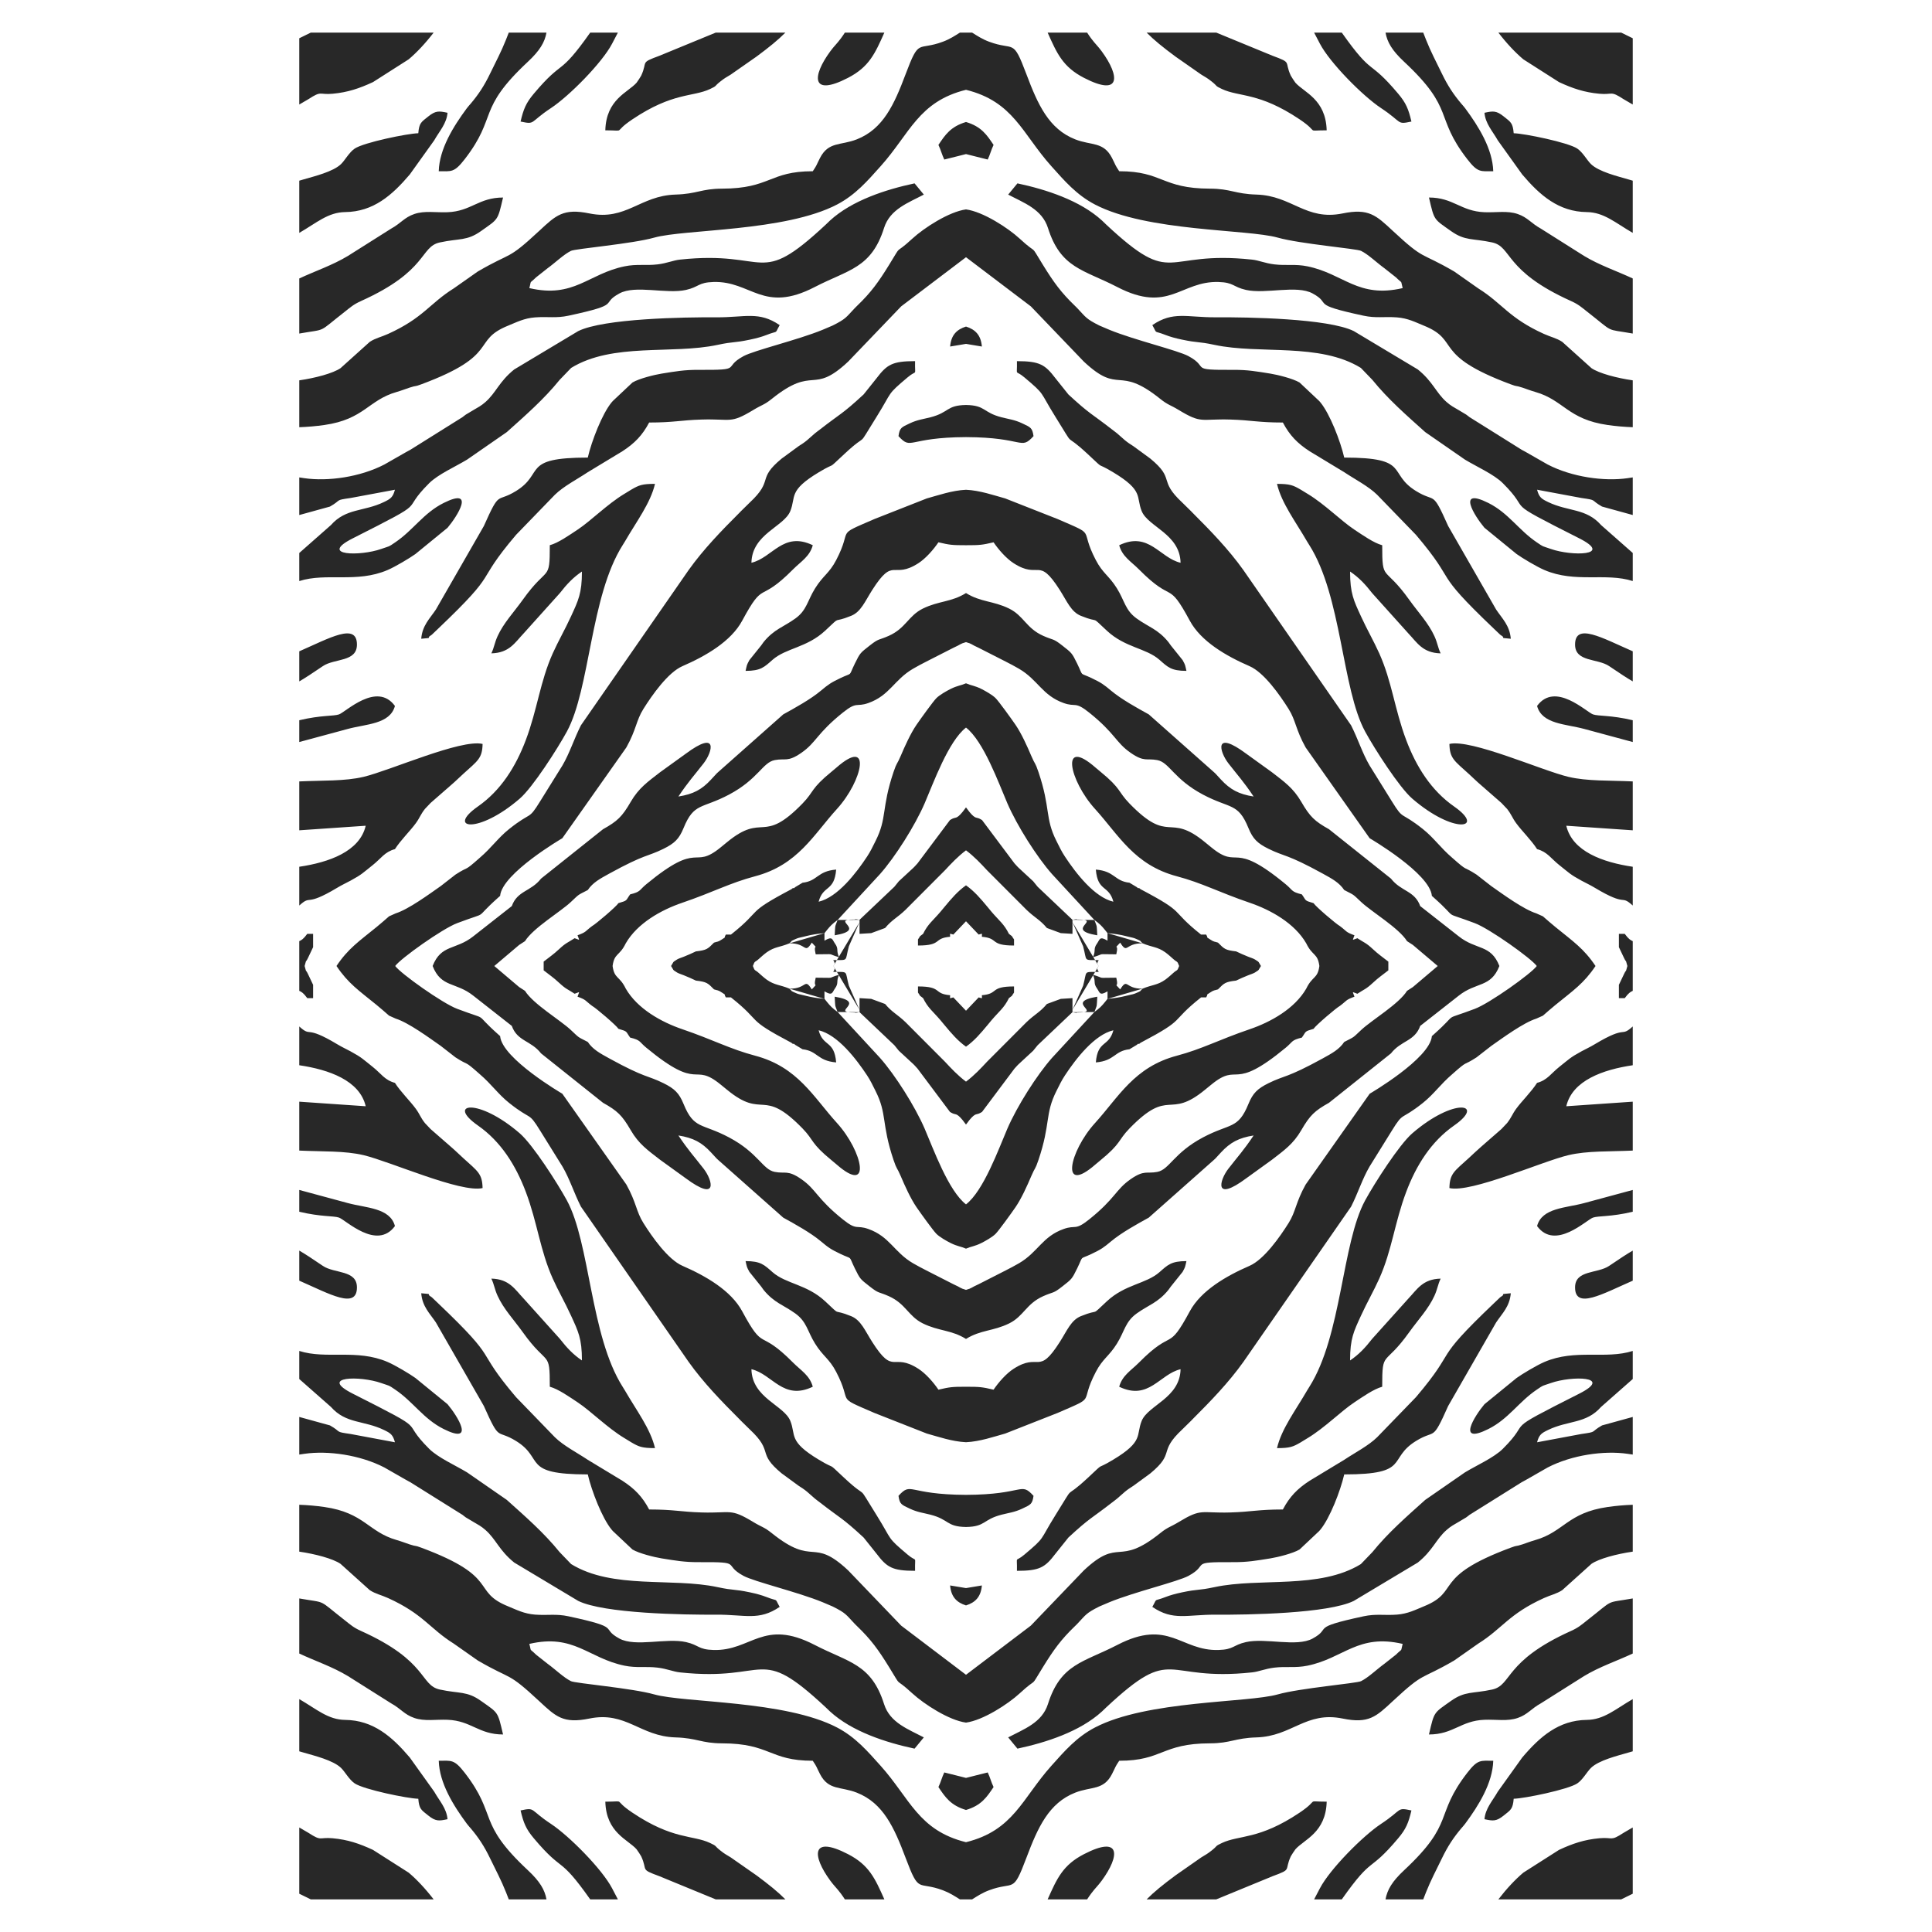 <?xml version="1.0" encoding="UTF-8"?>
<!DOCTYPE svg PUBLIC "-//W3C//DTD SVG 1.1//EN" "http://www.w3.org/Graphics/SVG/1.1/DTD/svg11.dtd">
<!-- Creator: CorelDRAW 2018 (64-Bit) -->
<svg xmlns="http://www.w3.org/2000/svg" xml:space="preserve" width="3.413in" height="3.413in" version="1.1" style="shape-rendering:geometricPrecision; text-rendering:geometricPrecision; image-rendering:optimizeQuality; fill-rule:evenodd; clip-rule:evenodd"
viewBox="0 0 3413.33 3413.33"
 xmlns:xlink="http://www.w3.org/1999/xlink">
 <defs>
  <style type="text/css">
   <![CDATA[
    .fil0 {fill:none}
    .fil1 {fill:#282828}
   ]]>
  </style>
 </defs>
 <g id="Layer_x0020_1">
  <rect class="fil0" x="-0" y="-0" width="3413.33" height="3413.33"/>
  <g id="_2931719099872">
   <path class="fil1" d="M2018.65 1746.69c-31.11,0.66 -26.07,-20.05 -39.57,1.29 -13.39,-14.9 -1.7,1.4 -6.87,-20.65 -38.54,0.14 -17.42,1.75 -41.3,-5.18 5.72,12.38 0,14.13 7.23,24.21 5.15,7.15 4.08,13.67 18.57,5.06l0 13.31 61.95 -18.05zm-85.18 41.28l0 0 -38.7 0.27c9.44,2.08 6.95,0.55 9.09,0.55 45.13,0.14 -25.06,-17.96 34.75,-27.91 -1.23,19.17 0.31,12.82 -5.15,27.09zm-38.7 -3.86l0 0 18.81 -42.59c7.48,-27.71 -0.46,-23.88 27.64,-24.51 -6.08,-7.97 0.98,-9.94 -0.22,-10.33l-46.23 77.43zm37.41 -77.43l0 0 -0.87 0 -4.91 0 -0.71 0 157.51 0 -151.02 0zm86.46 -40.02l0 0c-31.11,-0.69 -26.07,20.02 -39.57,-1.28 -13.39,14.87 -1.7,-1.4 -6.87,20.65 -38.54,-0.14 -17.42,-1.76 -41.3,5.15 5.72,-12.35 0,-14.13 7.23,-24.18 5.15,-7.18 4.08,-13.67 18.57,-5.07l0 -13.31 61.95 18.05zm-85.18 -41.3l0 0 -38.7 -0.27c9.44,-2.06 6.95,-0.55 9.09,-0.55 45.13,-0.13 -25.06,18 34.75,27.91 -1.23,-19.17 0.31,-12.82 -5.15,-27.09zm-38.7 3.86l0 0 18.81 42.59c7.48,27.74 -0.46,23.91 27.64,24.54 -6.08,7.97 0.98,9.91 -0.22,10.33l-46.23 -77.45zm37.41 77.45l0 0 -0.87 0 -4.91 0 -0.71 0 157.51 0 -151.02 0zm-537.52 40.01l0 0c31.12,0.66 26.08,-20.05 39.58,1.29 13.39,-14.9 1.7,1.4 6.88,-20.65 38.53,0.14 17.39,1.75 41.3,-5.18 -5.72,12.38 0,14.13 -7.23,24.21 -5.15,7.15 -4.08,13.67 -18.57,5.06l0 13.31 -61.96 -18.05zm85.19 41.28l0 0 38.7 0.27c-9.44,2.08 -6.95,0.55 -9.09,0.55 -45.13,0.14 25.06,-17.96 -34.76,-27.91 1.23,19.17 -0.33,12.82 5.15,27.09zm38.7 -3.86l0 0 -18.81 -42.59c-7.48,-27.71 0.46,-23.88 -27.64,-24.51 6.08,-7.97 -1.01,-9.94 0.22,-10.33l46.23 77.43zm-37.41 -77.43l0 0 0.87 0 4.91 0 0.71 0 -157.51 0 151.02 0zm-86.47 -40.02l0 0c31.12,-0.69 26.08,20.02 39.58,-1.28 13.39,14.87 1.7,-1.4 6.88,20.65 38.53,-0.14 17.39,-1.76 41.3,5.15 -5.72,-12.35 0,-14.13 -7.23,-24.18 -5.15,-7.18 -4.08,-13.67 -18.57,-5.07l0 -13.31 -61.96 18.05zm85.19 -41.3l0 0 38.7 -0.27c-9.44,-2.06 -6.95,-0.55 -9.09,-0.55 -45.13,-0.13 25.06,18 -34.76,27.91 1.23,-19.17 -0.33,-12.82 5.15,-27.09zm38.7 3.86l0 0 -18.81 42.59c-7.48,27.74 0.46,23.91 -27.64,24.54 6.08,7.97 -1.01,9.91 0.22,10.33l46.23 -77.45zm-37.41 77.45l0 0 0.87 0 4.91 0 0.71 0 -157.51 0 151.02 0zm1383.09 -1649.06l0 0 -217.03 0c14.55,18.93 29.83,35.19 44.1,47.21l63.06 40.24c24.18,11.2 44.61,18.1 71.26,20.57 24.52,2.25 18.87,-6.03 42.75,9.56l16.24 9.47 0 -117.05 -20.38 -10zm-349.75 0l0 0 -66.64 0c3.06,17.06 11.69,31.74 32.78,51.43 91.2,85.09 52.72,96.07 111.67,172.21 18.81,24.29 23.5,21.28 45.87,21.28 -1.09,-39.46 -25.99,-79.31 -49.27,-110.78 -0.63,-0.87 -1.62,-2.05 -2.28,-2.9 -0.66,-0.82 -1.67,-1.97 -2.35,-2.8 -0.69,-0.82 -1.73,-1.94 -2.41,-2.74 -13.85,-16.41 -24.04,-31.77 -34.45,-53.32 -10.74,-22.32 -19.07,-37.41 -27.99,-59.76 -1.87,-4.68 -3.51,-8.87 -4.93,-12.62zm-143.91 0l0 0c56.61,80.13 46.18,44.37 99.78,108.13 13.56,16.1 18.11,26.89 23.25,49.02 -26.81,5.7 -15.07,1.7 -53.65,-23.77 -31.88,-21.01 -90.38,-79.89 -108.08,-113.88 -3.83,-7.37 -7.12,-13.78 -10.19,-19.5l48.89 0zm-221.76 0l0 0 -123.04 0c13.04,13.15 28.84,25.99 50.91,42.31l45.6 31.85c9.31,5.89 9.23,4.99 18.59,12.38 11.24,8.87 4.72,6.87 17.89,13.09 30.6,14.46 65.54,5.42 137.33,53.65 37.03,24.87 8.38,19.36 47.79,19.36 -1.51,-55.02 -40.02,-66.83 -55.25,-84.13 -1.37,-1.59 -7.64,-11.31 -8.16,-12.49 -11.97,-25.94 3.06,-22.07 -32.1,-35.06l-99.58 -40.97zm-228.16 0l0 0 -69.76 0c16.51,37.06 26.89,60.66 64.28,79.97 65.65,33.9 63.46,-3.02 31.31,-46.83 -7.18,-9.78 -10.71,-12.19 -18.6,-22.68 -2.96,-3.94 -5.09,-7.2 -7.23,-10.46zm-203.22 0l0 0c9.18,5.78 17.89,11.53 29.77,15.99 45.6,17.12 41.63,-7.69 66.15,57.38 20.21,53.71 39.55,96.76 86.11,115.17 28.57,11.28 50.15,3.64 65.16,32.97 7.12,13.89 4.76,11.5 12.74,23.42 77.17,0 74.41,30.54 160.25,30.78 37.03,0.08 43.66,9.31 82.41,10.46 62.67,1.91 87.07,46.61 152.09,33.3 45.96,-9.39 59.02,3.26 88.5,30.73 57.71,53.7 47.11,35.99 108.73,71.95l42.4 29.8c42.7,26.65 53.44,52.04 115.88,80.35 12.44,5.64 22.07,7.28 32.43,14.05l51.65 46.48c13.34,9.17 44.73,17.47 72.91,21.52l0 82.82c-14.63,-0.52 -29.42,-1.78 -44.37,-3.91 -70.5,-10.11 -77.38,-43.93 -127.61,-58.33 -9.56,-2.77 -16.88,-5.73 -22.68,-7.62 -14.32,-4.68 -7.39,-0.88 -20.98,-5.94 -140.86,-52.42 -87.21,-77.02 -153.77,-103.8 -14.37,-5.78 -27.63,-13.01 -47.49,-14.46 -22.74,-1.67 -36.51,1.81 -58.94,-3.01 -96.9,-20.84 -54.09,-19.86 -89.78,-39.28 -28.38,-15.44 -82.93,1.61 -117.69,-6.22 -23.19,-5.26 -21.22,-13.17 -48.45,-14 -66.99,-2 -87.64,56.17 -178.83,8.95 -59.95,-31.02 -99.99,-33 -122.62,-104.51 -10.49,-33.06 -42.67,-44.26 -70.23,-58.85l16.36 -19.83c50.56,10.79 110.54,30.07 149.43,65.7l7.91 7.59c121.11,112.84 97.91,44.23 257.16,61.41 12.46,1.37 22.54,6.38 39.33,8.41 21.72,2.6 36.68,-1.04 58.7,3.5 63.98,13.15 89.09,56.83 168.06,38.43 -4.16,-15.56 1.01,-6.3 -11.92,-19.03l-20.21 -15.97c-13.7,-9.92 -28.57,-24.48 -41.41,-30.81 -7.83,-3.86 -108.08,-12.35 -147.03,-23.36 -53.63,-15.17 -231.27,-10.35 -323.38,-58.67 -32.46,-17.06 -53.57,-41.69 -76.85,-67.7 -51.61,-57.57 -66.67,-114.02 -150.67,-134.8 -84,20.79 -99.09,77.23 -150.66,134.8 -23.31,26.02 -44.4,50.64 -76.85,67.7 -92.11,48.31 -269.76,43.49 -323.39,58.67 -38.94,11.01 -139.22,19.5 -147.02,23.36 -12.85,6.33 -27.72,20.89 -41.42,30.81l-20.21 15.97c-12.93,12.73 -7.75,3.48 -11.91,19.03 78.96,18.41 104.05,-25.28 168.06,-38.43 22.02,-4.55 36.97,-0.91 58.69,-3.5 16.79,-2.03 26.87,-7.04 39.3,-8.41 159.27,-17.18 136.07,51.43 257.19,-61.41l7.91 -7.59c38.89,-35.63 98.87,-54.91 149.43,-65.7l16.36 19.83c-27.59,14.6 -59.77,25.8 -70.23,58.85 -22.65,71.51 -62.69,73.48 -122.62,104.51 -91.18,47.22 -111.83,-10.95 -178.83,-8.95 -27.23,0.82 -25.26,8.74 -48.45,14 -34.76,7.83 -89.31,-9.23 -117.69,6.22 -35.69,19.42 7.12,18.43 -89.78,39.28 -22.43,4.82 -36.21,1.34 -58.94,3.01 -19.85,1.45 -33.11,8.68 -47.49,14.46 -66.56,26.78 -12.9,51.38 -153.76,103.8 -13.58,5.06 -6.65,1.26 -20.98,5.94 -5.84,1.89 -13.15,4.85 -22.68,7.62 -50.23,14.4 -57.1,48.22 -127.6,58.33 -14.95,2.13 -29.74,3.39 -44.37,3.91l0 -82.82c28.15,-4.05 59.57,-12.35 72.91,-21.52l51.65 -46.48c10.35,-6.77 19.99,-8.41 32.43,-14.05 62.44,-28.31 73.19,-53.7 115.88,-80.35l42.4 -29.8c61.62,-35.96 51.02,-18.24 108.74,-71.95 29.47,-27.47 42.53,-40.12 88.49,-30.73 65.03,13.31 89.43,-31.39 152.09,-33.3 38.73,-1.15 45.38,-10.38 82.42,-10.46 85.83,-0.24 83.06,-30.78 160.22,-30.78 8,-11.91 5.65,-9.53 12.76,-23.42 15.01,-29.33 36.59,-21.69 65.16,-32.97 46.56,-18.41 65.89,-61.46 86.11,-115.17 24.51,-65.07 20.54,-40.26 66.11,-57.38 11.91,-4.46 20.62,-10.22 29.8,-15.99l21.53 0zm-155 0l0 0 -69.76 0c-2.14,3.26 -4.28,6.52 -7.23,10.46 -7.89,10.49 -11.42,12.9 -18.6,22.68 -32.15,43.82 -34.35,80.74 31.31,46.83 37.38,-19.31 47.77,-42.92 64.28,-79.97zm-174.88 0l0 0 -123.03 0 -99.59 40.97c-35.17,12.98 -20.13,9.12 -32.1,35.06 -0.55,1.17 -6.79,10.9 -8.16,12.49 -15.23,17.31 -53.74,29.11 -55.24,84.13 39.41,0 10.76,5.51 47.79,-19.36 71.79,-48.23 106.71,-39.19 137.33,-53.65 13.17,-6.22 6.65,-4.22 17.89,-13.09 9.36,-7.39 9.26,-6.49 18.59,-12.38l45.6 -31.85c22.07,-16.33 37.88,-29.17 50.91,-42.31zm-295.91 0l0 0 -48.89 0c-56.61,80.13 -46.18,44.37 -99.81,108.13 -13.53,16.1 -18.08,26.89 -23.22,49.02 26.81,5.7 15.07,1.7 53.65,-23.77 31.89,-21.01 90.38,-79.89 108.08,-113.88 3.83,-7.37 7.12,-13.78 10.19,-19.5zm-126.15 0l0 0 -66.64 0c-1.42,3.75 -3.06,7.94 -4.93,12.62 -8.93,22.35 -17.26,37.44 -28.02,59.76 -10.38,21.55 -20.57,36.92 -34.43,53.32 -0.71,0.8 -1.75,1.91 -2.44,2.74 -0.66,0.82 -1.67,1.97 -2.33,2.8 -0.69,0.85 -1.65,2.03 -2.3,2.9 -23.25,31.47 -48.18,71.32 -49.25,110.78 22.38,0 27.04,3.01 45.87,-21.28 58.94,-76.14 20.46,-87.12 111.67,-172.21 21.06,-19.69 29.72,-34.37 32.78,-51.43zm-199.36 0l0 0 -217.06 0 -20.35 10 0 117.05 16.24 -9.47c23.89,-15.59 18.24,-7.31 42.76,-9.56 26.65,-2.46 47.08,-9.37 71.27,-20.57l63.05 -40.24c14.27,-12.02 29.55,-28.29 44.1,-47.21zm-237.41 261.61l0 0 0 92.21c30.86,-17.8 50.81,-36.37 81.15,-36.73 49.66,-0.57 82.82,-29.63 114.16,-66.52l43.08 -60.17c8.95,-16.02 21.94,-29.42 23.53,-48.75 -15.26,-3.24 -20.87,-4.06 -34.24,6.68 -12.11,9.75 -15.86,11.06 -17.39,29.47 -19.17,0.44 -96.19,16.27 -112.3,27.08 -9.83,6.6 -17.22,20.65 -24.21,27.42 -14,13.56 -47.08,21.5 -65.92,27.01l-7.86 2.3zm0 172.76l0 0 0 97.31c50.67,-8.96 30.78,0.19 81.13,-39.08 9.44,-7.4 14.57,-12.33 28.07,-18.41 118.64,-53.38 103.61,-95.72 139.16,-103.47 34.65,-7.53 47.6,-2.22 72.8,-20.13 30.72,-21.83 29.25,-17.96 38.86,-59.21 -43.14,0 -56.15,24.27 -97.97,25.96 -21.06,0.85 -40.43,-3.09 -58.75,3.15 -17.74,6.07 -23.56,16.26 -41.17,25.96l-75.94 47.96c-27.31,16.57 -57.74,26.65 -86.19,39.96zm0 351.5l0 0 0 66.47 54.23 -14.96c21.85,-12.46 7.29,-10.95 36.51,-15.17l78.28 -14.59c-3.61,13.47 -7.8,16.16 -19.53,21.8 -35.68,17.2 -67.02,10.57 -93.56,40.65l-55.93 49.3 0 49.6c48.12,-15.31 101.2,4.02 156.01,-19.47 13.47,-5.75 38.89,-20.93 49.17,-28.26l56.83 -46.43c17.28,-20.54 50.04,-72.3 -7.01,-43.76 -35.69,17.88 -53.44,47.98 -85.76,69.72 -12.87,8.69 -7.61,5.54 -24.62,11.53 -36.54,12.93 -111.53,12.22 -50.01,-18.84 143.52,-72.53 79.13,-41.85 135.02,-97.5 15.56,-15.5 46.46,-29.19 66.86,-41.55l70.17 -48.61c33.03,-29.66 65.37,-57.74 93.42,-92.35l20.27 -21.04c73.43,-45.08 178.03,-23.5 258.72,-40.72 30.07,-6.41 27.39,-2.93 57.46,-9.29 11.21,-2.35 20.85,-5.01 28.49,-8.02 23.28,-9.15 13.83,-0.36 23.75,-17.55 -36.81,-25.2 -61.14,-13.48 -111.89,-13.81 -57.27,-0.39 -198.65,2.03 -244.01,24.32l-113.14 67.81c-26.85,21.67 -31.8,40.76 -50.81,57.54 -7.72,6.79 -13.01,9.34 -21.61,14.41l-12.98 7.75c-0.9,0.63 -2.08,1.54 -2.96,2.19 -0.87,0.63 -2.02,1.61 -2.9,2.27l-92.05 57.63c-3.79,2.14 -6.14,3.21 -10,5.5l-36.13 20.65c-42.92,22.24 -99.61,30.15 -141.16,24.15l-9.12 -1.37zm0 307.2l0 0 0 53.16c9.61,-5.5 22.4,-13.89 41.77,-27.03 20.43,-13.88 60.12,-6.87 60.12,-37.98 0,-39.49 -48.37,-11.5 -101.89,11.86zm0 121.79l0 0c38.7,-9.2 60.53,-6.96 70.17,-10.3 11.78,-4.08 66.83,-58.63 98.85,-14.95 -8.66,32.4 -50.86,31.77 -83.29,40.62l-85.73 23.14 0 -38.51zm0 108.1l0 0 0 86.35 117.39 -8.06c-10.62,45.57 -64.94,64.72 -117.39,72.47l0 68.5c22.7,-20.43 8.43,3.75 66.96,-31.33 8.95,-5.37 14.4,-7.65 23.56,-12.6 20.35,-11.04 22.16,-13.97 39.44,-27.66 14.46,-11.45 20.93,-23.23 39.06,-28.07 10.3,-16.08 26.84,-31.93 36.87,-45.74 7.26,-9.91 8.05,-14.98 16.11,-25.28 0.52,-0.63 9.37,-9.97 10,-10.55l35.68 -31.17c8.8,-7.53 12.77,-11.75 21.7,-19.88 25.91,-23.58 33.94,-27.5 34.51,-53.21 -38.43,-8.98 -162.72,46.78 -210.18,58.11 -33.36,7.94 -72.12,6.14 -113.69,8.11zm0 282.2l0 0 0 87.8c3.94,1.83 7.23,3.45 14.13,12.87l10.32 0 0 -23.5c-2.76,-5.78 -7.04,-14.9 -9.06,-19.09 -5.56,-11.58 -1.4,2.03 -5.92,-14.19 4.52,-16.22 0.36,-2.6 5.92,-14.19 2.03,-4.22 6.3,-13.31 9.06,-19.09l0 -23.52 -10.32 0c-6.91,9.44 -10.19,11.04 -14.13,12.9zm0 150.71l0 0 0 68.52c52.45,7.75 106.76,26.87 117.39,72.44l-117.39 -8.06 0 86.39c41.57,1.97 80.33,0.17 113.69,8.1 47.46,11.34 171.76,67.07 210.18,58.12 -0.57,-25.74 -8.6,-29.63 -34.51,-53.24 -8.93,-8.11 -12.9,-12.32 -21.7,-19.89l-35.68 -31.14c-0.63,-0.6 -9.48,-9.91 -10,-10.57 -8.06,-10.27 -8.85,-15.33 -16.11,-25.28 -10.03,-13.78 -26.57,-29.63 -36.87,-45.74 -18.13,-4.85 -24.59,-16.6 -39.06,-28.07 -17.28,-13.69 -19.09,-16.6 -39.44,-27.66 -9.15,-4.96 -14.6,-7.2 -23.56,-12.6 -58.53,-35.08 -44.26,-10.87 -66.96,-31.33zm0 288.85l0 0 85.73 23.17c32.43,8.85 74.63,8.22 83.29,40.62 -32.02,43.65 -87.07,-10.91 -98.85,-14.96 -9.64,-3.34 -31.47,-1.09 -70.17,-10.32l0 -38.51zm0 107.17l0 0 0 53.13c53.52,23.39 101.89,51.38 101.89,11.86 0,-31.11 -39.69,-24.07 -60.12,-37.96 -19.37,-13.17 -32.16,-21.53 -41.77,-27.03zm0 177.28l0 0 0 49.6 55.93 49.27c26.54,30.1 57.87,23.47 93.56,40.67 11.73,5.65 15.92,8.33 19.53,21.8l-78.28 -14.63c-29.22,-4.22 -14.65,-2.68 -36.51,-15.17l-54.23 -14.95 0 66.46 9.12 -1.34c41.55,-6.02 98.24,1.92 141.16,24.13l36.13 20.68c3.86,2.3 6.21,3.35 10,5.51l92.05 57.59c0.87,0.66 2.02,1.65 2.9,2.3 0.88,0.66 2.06,1.56 2.96,2.19l12.98 7.72c8.61,5.07 13.89,7.64 21.61,14.44 19.01,16.76 23.96,35.85 50.81,57.54l113.14 67.79c45.36,22.3 186.74,24.7 244.01,24.32 50.75,-0.33 75.07,11.39 111.89,-13.78 -9.91,-17.2 -0.47,-8.44 -23.75,-17.56 -7.64,-3.02 -17.28,-5.67 -28.49,-8.05 -30.07,-6.35 -27.39,-2.85 -57.46,-9.26 -80.69,-17.26 -185.29,4.32 -258.72,-40.73l-20.27 -21.04c-28.05,-34.65 -60.39,-62.69 -93.42,-92.37l-70.17 -48.59c-20.4,-12.35 -51.3,-26.05 -66.86,-41.55 -55.9,-55.68 8.49,-24.98 -135.02,-97.5 -61.52,-31.09 13.48,-31.77 50.01,-18.85 17.01,6 11.75,2.85 24.62,11.5 32.32,21.75 50.07,51.87 85.76,69.73 57.05,28.57 24.29,-23.2 7.01,-43.76l-56.83 -46.39c-10.28,-7.34 -35.69,-22.52 -49.17,-28.3 -54.81,-23.47 -107.89,-4.13 -156.01,-19.44zm0 271.77l0 0c14.63,0.52 29.42,1.76 44.37,3.92 70.5,10.11 77.37,43.91 127.6,58.34 9.54,2.74 16.84,5.72 22.68,7.61 14.32,4.69 7.39,0.88 20.98,5.95 140.86,52.42 87.21,76.98 153.76,103.77 14.38,5.81 27.64,13.01 47.49,14.49 22.74,1.64 36.51,-1.83 58.94,2.98 96.9,20.84 54.09,19.85 89.78,39.3 28.38,15.42 82.94,-1.61 117.69,6.22 23.2,5.26 21.22,13.15 48.45,13.96 66.99,2 87.65,-56.14 178.83,-8.95 59.93,31.06 99.96,33.03 122.62,104.54 10.46,33.03 42.64,44.26 70.23,58.83l-16.36 19.86c-50.56,-10.79 -110.54,-30.07 -149.43,-65.73l-7.91 -7.56c-121.11,-112.87 -97.92,-44.26 -257.19,-61.43 -12.44,-1.34 -22.51,-6.35 -39.3,-8.38 -21.72,-2.6 -36.67,1.01 -58.69,-3.5 -64.02,-13.15 -89.1,-56.83 -168.06,-38.45 4.16,15.58 -1.02,6.32 11.91,19.06l20.21 15.94c13.7,9.94 28.57,24.51 41.42,30.84 7.8,3.86 108.08,12.32 147.02,23.36 53.63,15.15 231.28,10.33 323.39,58.66 32.45,17.04 53.54,41.69 76.85,67.68 51.57,57.59 66.67,114.04 150.66,134.8 84.01,-20.76 99.07,-77.2 150.67,-134.8 23.28,-25.99 44.4,-50.64 76.85,-67.68 92.11,-48.33 269.75,-43.52 323.38,-58.66 38.95,-11.04 139.19,-19.5 147.03,-23.36 12.85,-6.33 27.72,-20.9 41.41,-30.84l20.21 -15.94c12.93,-12.74 7.76,-3.48 11.92,-19.06 -78.96,-18.38 -104.08,25.31 -168.06,38.45 -22.02,4.52 -36.98,0.9 -58.7,3.5 -16.79,2.03 -26.87,7.04 -39.33,8.38 -159.24,17.17 -136.04,-51.44 -257.16,61.43l-7.91 7.56c-38.9,35.66 -98.88,54.94 -149.43,65.73l-16.36 -19.86c27.56,-14.57 59.74,-25.8 70.23,-58.83 22.63,-71.51 62.67,-73.48 122.62,-104.54 91.19,-47.19 111.83,10.96 178.83,8.95 27.23,-0.82 25.26,-8.71 48.45,-13.96 34.76,-7.83 89.31,9.2 117.69,-6.22 35.69,-19.45 -7.12,-18.46 89.78,-39.3 22.44,-4.82 36.21,-1.34 58.94,-2.98 19.85,-1.48 33.11,-8.68 47.49,-14.49 66.56,-26.78 12.91,-51.35 153.77,-103.77 13.58,-5.07 6.65,-1.26 20.98,-5.95 5.8,-1.89 13.12,-4.87 22.68,-7.61 50.23,-14.43 57.1,-48.23 127.61,-58.34 14.95,-2.16 29.74,-3.39 44.37,-3.92l0 82.8c-28.18,4.06 -59.57,12.38 -72.91,21.55l-51.65 46.48c-10.35,6.74 -19.99,8.39 -32.43,14.02 -62.44,28.35 -73.19,53.71 -115.88,80.38l-42.4 29.78c-61.62,35.98 -51.02,18.24 -108.73,71.97 -29.47,27.47 -42.54,40.09 -88.5,30.7 -65.02,-13.28 -89.43,31.41 -152.09,33.3 -38.75,1.15 -45.39,10.38 -82.41,10.49 -85.83,0.22 -83.07,30.78 -160.25,30.78 -7.98,11.92 -5.62,9.53 -12.74,23.42 -15.01,29.31 -36.59,21.69 -65.16,32.98 -46.56,18.41 -65.89,61.46 -86.11,115.17 -24.52,65.07 -20.54,40.23 -66.15,57.35 -11.89,4.49 -20.59,10.22 -29.77,16l-21.53 0c-9.18,-5.78 -17.89,-11.5 -29.8,-16 -45.57,-17.12 -41.6,7.73 -66.11,-57.35 -20.22,-53.71 -39.55,-96.76 -86.11,-115.17 -28.57,-11.28 -50.15,-3.67 -65.16,-32.98 -7.12,-13.89 -4.76,-11.5 -12.76,-23.42 -77.16,0 -74.39,-30.56 -160.22,-30.78 -37.04,-0.11 -43.69,-9.34 -82.42,-10.49 -62.67,-1.89 -87.07,-46.59 -152.09,-33.3 -45.96,9.39 -59.02,-3.23 -88.49,-30.7 -57.71,-53.73 -47.11,-35.99 -108.74,-71.97l-42.4 -29.78c-42.7,-26.67 -53.44,-52.04 -115.88,-80.38 -12.44,-5.64 -22.07,-7.28 -32.43,-14.02l-51.65 -46.48c-13.34,-9.17 -44.76,-17.5 -72.91,-21.55l0 -82.8zm0 165.48l0 0c50.67,8.98 30.78,-0.19 81.13,39.11 9.44,7.37 14.57,12.32 28.07,18.38 118.64,53.38 103.61,95.74 139.16,103.47 34.65,7.53 47.6,2.22 72.8,20.13 30.72,21.83 29.25,17.97 38.86,59.24 -43.14,0 -56.15,-24.3 -97.97,-25.96 -21.06,-0.85 -40.43,3.09 -58.75,-3.18 -17.74,-6.06 -23.56,-16.27 -41.17,-25.97l-75.94 -47.93c-27.31,-16.57 -57.74,-26.65 -86.19,-39.96l0 -97.33zm0 177.85l0 0 0 92.24 7.86 2.27c18.84,5.51 51.93,13.48 65.92,27.03 6.99,6.77 14.38,20.81 24.21,27.42 16.11,10.79 93.13,26.65 112.3,27.09 1.53,18.37 5.29,19.72 17.39,29.44 13.37,10.77 18.98,9.92 34.24,6.69 -1.59,-19.34 -14.57,-32.73 -23.53,-48.72l-43.08 -60.2c-31.34,-36.89 -64.5,-65.94 -114.16,-66.52 -30.35,-0.33 -50.29,-18.9 -81.15,-36.72zm0 226.77l0 0 0 117.06 20.35 10 217.06 0c-14.55,-18.9 -29.83,-35.19 -44.1,-47.22l-63.05 -40.2c-24.19,-11.22 -44.62,-18.13 -71.27,-20.57 -24.52,-2.24 -18.87,6 -42.76,-9.56l-16.24 -9.5zm370.13 127.05l0 0 66.64 0c-3.06,-17.04 -11.72,-31.74 -32.78,-51.41 -91.2,-85.09 -52.73,-96.11 -111.67,-172.24 -18.84,-24.3 -23.49,-21.26 -45.87,-21.26 1.07,39.47 26,79.31 49.25,110.78 0.65,0.85 1.61,2.03 2.3,2.88 0.66,0.85 1.67,2 2.33,2.82 0.69,0.82 1.73,1.92 2.44,2.74 13.86,16.41 24.05,31.74 34.43,53.32 10.76,22.32 19.09,37.41 28.02,59.73 1.87,4.71 3.51,8.87 4.93,12.63zm143.91 0l0 0 48.89 0c-3.07,-5.7 -6.35,-12.13 -10.19,-19.47 -17.7,-34.02 -76.19,-92.87 -108.08,-113.91 -38.59,-25.44 -26.84,-29.44 -53.65,-23.74 5.15,22.1 9.7,32.92 23.22,49.02 53.63,63.76 43.2,27.99 99.81,108.1zm221.77 0l0 0 123.03 0c-13.04,-13.15 -28.84,-25.99 -50.91,-42.31l-45.6 -31.82c-9.34,-5.92 -9.24,-4.98 -18.59,-12.38 -11.24,-8.87 -4.72,-6.9 -17.89,-13.09 -30.62,-14.46 -65.54,-5.43 -137.33,-53.65 -37.03,-24.87 -8.38,-19.36 -47.79,-19.36 1.51,54.99 40.02,66.8 55.24,84.13 1.37,1.59 7.61,11.31 8.16,12.46 11.97,25.94 -3.07,22.1 32.1,35.06l99.59 40.97zm228.15 0l0 0 69.76 0c-16.51,-37.03 -26.9,-60.66 -64.28,-79.94 -65.65,-33.91 -63.46,2.98 -31.31,46.8 7.18,9.8 10.71,12.22 18.6,22.7 2.96,3.92 5.09,7.18 7.23,10.44zm358.22 0l0 0 69.76 0c2.14,-3.26 4.28,-6.52 7.23,-10.44 7.89,-10.48 11.42,-12.9 18.6,-22.7 32.15,-43.82 34.35,-80.71 -31.31,-46.8 -37.39,19.28 -47.77,42.91 -64.28,79.94zm174.88 0l0 0 123.04 0 99.58 -40.97c35.16,-12.96 20.13,-9.12 32.1,-35.06 0.52,-1.15 6.79,-10.87 8.16,-12.46 15.23,-17.34 53.74,-29.14 55.25,-84.13 -39.41,0 -10.76,-5.5 -47.79,19.36 -71.79,48.23 -106.74,39.19 -137.33,53.65 -13.17,6.19 -6.65,4.22 -17.89,13.09 -9.37,7.39 -9.28,6.46 -18.59,12.38l-45.6 31.82c-22.07,16.33 -37.88,29.17 -50.91,42.31zm295.91 0l0 0 48.89 0c56.61,-80.11 46.18,-44.34 99.78,-108.1 13.56,-16.11 18.11,-26.92 23.25,-49.02 -26.81,-5.7 -15.07,-1.7 -53.65,23.74 -31.88,21.04 -90.38,79.89 -108.08,113.91 -3.83,7.34 -7.12,13.78 -10.19,19.47zm126.16 0l0 0 66.64 0c1.42,-3.75 3.06,-7.91 4.93,-12.63 8.93,-22.32 17.25,-37.41 27.99,-59.73 10.41,-21.58 20.59,-36.92 34.45,-53.32 0.69,-0.82 1.73,-1.92 2.41,-2.74 0.69,-0.82 1.7,-1.97 2.35,-2.82 0.66,-0.85 1.64,-2.03 2.28,-2.88 23.28,-31.47 48.18,-71.31 49.27,-110.78 -22.37,0 -27.06,-3.04 -45.87,21.26 -58.94,76.13 -20.46,87.15 -111.67,172.24 -21.09,19.67 -29.72,34.37 -32.78,51.41zm199.36 0l0 0 217.03 0 20.38 -10 0 -117.06 -16.24 9.5c-23.88,15.56 -18.23,7.31 -42.75,9.56 -26.65,2.44 -47.08,9.34 -71.26,20.57l-63.06 40.2c-14.27,12.02 -29.55,28.32 -44.1,47.22zm237.41 -261.58l0 0 0 -92.24c-30.86,17.83 -50.81,36.4 -81.15,36.72 -49.66,0.58 -82.86,29.64 -114.16,66.52l-43.08 60.2c-8.98,15.99 -21.94,29.39 -23.53,48.72 15.26,3.23 20.87,4.08 34.24,-6.69 12.11,-9.72 15.83,-11.06 17.37,-29.44 19.2,-0.44 96.22,-16.3 112.32,-27.09 9.8,-6.6 17.22,-20.65 24.21,-27.42 14,-13.56 47.08,-21.52 65.92,-27.03l7.86 -2.27zm0 -172.76l0 0 0 -97.33c-50.67,8.98 -30.78,-0.19 -81.13,39.11 -9.44,7.37 -14.57,12.32 -28.07,18.38 -118.65,53.38 -103.61,95.74 -139.16,103.47 -34.65,7.53 -47.61,2.22 -72.81,20.13 -30.73,21.83 -29.24,17.97 -38.86,59.24 43.13,0 56.15,-24.3 97.94,-25.96 21.09,-0.85 40.45,3.09 58.78,-3.18 17.74,-6.06 23.55,-16.27 41.16,-25.97l75.95 -47.93c27.31,-16.57 57.71,-26.65 86.19,-39.96zm0 -351.52l0 0 0 -66.46 -54.26 14.95c-21.82,12.49 -7.26,10.96 -36.48,15.17l-78.28 14.63c3.62,-13.48 7.8,-16.16 19.53,-21.8 35.65,-17.2 67.02,-10.57 93.56,-40.67l55.93 -49.27 0 -49.6c-48.12,15.31 -101.2,-4.02 -156.03,19.44 -13.45,5.78 -38.87,20.96 -49.14,28.3l-56.83 46.39c-17.28,20.57 -50.04,72.33 7.01,43.76 35.69,-17.85 53.43,-47.98 85.76,-69.73 12.87,-8.65 7.59,-5.5 24.62,-11.5 36.54,-12.93 111.53,-12.24 50.01,18.85 -143.52,72.52 -79.13,41.82 -135.02,97.5 -15.56,15.5 -46.48,29.2 -66.86,41.55l-70.17 48.59c-33.04,29.69 -65.37,57.73 -93.43,92.37l-20.26 21.04c-73.43,45.05 -178.03,23.47 -258.72,40.73 -30.07,6.41 -27.42,2.9 -57.49,9.26 -11.18,2.38 -20.81,5.04 -28.46,8.05 -23.28,9.12 -13.83,0.35 -23.74,17.56 36.81,25.17 61.13,13.44 111.88,13.78 57.27,0.39 198.63,-2.02 244.01,-24.32l113.15 -67.79c26.84,-21.69 31.8,-40.78 50.8,-57.54 7.72,-6.8 13.01,-9.37 21.62,-14.44l12.98 -7.72c0.88,-0.63 2.08,-1.53 2.96,-2.19 0.88,-0.65 2.03,-1.64 2.88,-2.3l92.08 -57.59c3.77,-2.16 6.13,-3.2 9.99,-5.51l36.13 -20.68c42.92,-22.21 99.61,-30.15 141.16,-24.13l9.12 1.34zm0 -307.2l0 0 0 -53.13c-9.61,5.5 -22.4,13.86 -41.77,27.03 -20.46,13.89 -60.12,6.85 -60.12,37.96 0,39.52 48.37,11.53 101.89,-11.86zm0 -121.79l0 0c-38.7,9.23 -60.53,6.98 -70.17,10.32 -11.78,4.05 -66.84,58.61 -98.85,14.96 8.65,-32.4 50.86,-31.77 83.29,-40.62l85.73 -23.17 0 38.51zm0 -108.07l0 0 0 -86.39 -117.39 8.06c10.62,-45.57 64.93,-64.69 117.39,-72.44l0 -68.52c-22.7,20.46 -8.43,-3.75 -66.96,31.33 -8.95,5.4 -14.41,7.64 -23.56,12.6 -20.35,11.06 -22.16,13.97 -39.44,27.66 -14.46,11.48 -20.93,23.23 -39.06,28.07 -10.3,16.1 -26.84,31.96 -36.87,45.74 -7.26,9.94 -8.05,15.01 -16.11,25.28 -0.52,0.66 -9.37,9.97 -10,10.57l-35.69 31.14c-8.79,7.56 -12.76,11.78 -21.69,19.89 -25.91,23.61 -33.94,27.5 -34.51,53.24 38.43,8.95 162.72,-46.78 210.16,-58.12 33.39,-7.94 72.14,-6.13 113.72,-8.1zm0 -282.2l0 0 0 -87.8c-3.94,-1.86 -7.23,-3.45 -14.13,-12.9l-10.33 0 0 23.52c2.74,5.78 7.04,14.87 9.07,19.09 5.55,11.59 1.39,-2.03 5.91,14.19 -4.52,16.21 -0.36,2.6 -5.91,14.19 -2.04,4.19 -6.33,13.31 -9.07,19.09l0 23.5 10.33 0c6.9,-9.42 10.19,-11.04 14.13,-12.87zm0 -150.74l0 0 0 -68.5c-52.45,-7.75 -106.76,-26.9 -117.39,-72.47l117.39 8.06 0 -86.35c-41.58,-1.97 -80.33,-0.17 -113.72,-8.11 -47.44,-11.34 -171.73,-67.1 -210.16,-58.11 0.57,25.72 8.6,29.63 34.51,53.21 8.93,8.13 12.9,12.35 21.69,19.88l35.69 31.17c0.63,0.57 9.48,9.92 10,10.55 8.06,10.3 8.85,15.37 16.11,25.28 10.03,13.8 26.56,29.66 36.87,45.74 18.13,4.85 24.59,16.63 39.06,28.07 17.28,13.69 19.09,16.62 39.44,27.66 9.15,4.95 14.6,7.23 23.56,12.6 58.53,35.08 44.26,10.9 66.96,31.33zm0 -288.86l0 0 -85.73 -23.14c-32.43,-8.85 -74.63,-8.22 -83.29,-40.62 32.01,-43.68 87.07,10.87 98.85,14.95 9.63,3.34 31.46,1.1 70.17,10.3l0 38.51zm0 -107.14l0 0 0 -53.16c-53.52,-23.36 -101.89,-51.35 -101.89,-11.86 0,31.11 39.66,24.1 60.12,37.98 19.37,13.15 32.16,21.53 41.77,27.03zm0 -177.28l0 0 0 -49.6 -55.93 -49.3c-26.54,-30.07 -57.9,-23.45 -93.56,-40.65 -11.73,-5.64 -15.91,-8.33 -19.53,-21.8l78.28 14.59c29.22,4.22 14.65,2.71 36.48,15.17l54.26 14.96 0 -66.47 -9.12 1.37c-41.55,6 -98.24,-1.92 -141.16,-24.15l-36.13 -20.65c-3.86,-2.3 -6.22,-3.37 -9.99,-5.5l-92.08 -57.63c-0.85,-0.65 -2,-1.64 -2.88,-2.27 -0.87,-0.66 -2.08,-1.56 -2.96,-2.19l-12.98 -7.75c-8.61,-5.07 -13.89,-7.61 -21.62,-14.41 -19,-16.79 -23.96,-35.88 -50.8,-57.54l-113.15 -67.81c-45.39,-22.29 -186.74,-24.7 -244.01,-24.32 -50.76,0.33 -75.07,-11.39 -111.88,13.81 9.91,17.19 0.46,8.41 23.74,17.55 7.65,3.01 17.28,5.67 28.46,8.02 30.07,6.35 27.42,2.88 57.49,9.29 80.69,17.22 185.29,-4.36 258.72,40.72l20.26 21.04c28.06,34.61 60.39,62.69 93.43,92.35l70.17 48.61c20.38,12.35 51.3,26.05 66.86,41.55 55.9,55.65 -8.49,24.98 135.02,97.5 61.52,31.06 -13.48,31.76 -50.01,18.84 -17.03,-6 -11.75,-2.85 -24.62,-11.53 -32.32,-21.74 -50.07,-51.84 -85.76,-69.72 -57.05,-28.54 -24.3,23.22 -7.01,43.76l56.83 46.43c10.27,7.34 35.69,22.51 49.14,28.26 54.83,23.5 107.91,4.16 156.03,19.47zm0 -437.27l0 0 0 -97.31c-28.48,-13.31 -58.89,-23.39 -86.19,-39.96l-75.95 -47.96c-17.61,-9.7 -23.42,-19.89 -41.16,-25.96 -18.33,-6.25 -37.69,-2.3 -58.78,-3.15 -41.8,-1.7 -54.81,-25.96 -97.94,-25.96 9.62,41.25 8.13,37.39 38.86,59.21 25.2,17.91 38.15,12.6 72.81,20.13 35.55,7.75 20.51,50.09 139.16,103.47 13.5,6.08 18.63,11.01 28.07,18.41 50.34,39.27 30.46,30.12 81.13,39.08zm0 -177.85l0 0c-30.86,-17.8 -50.81,-36.37 -81.15,-36.73 -49.66,-0.57 -82.86,-29.63 -114.16,-66.52l-43.08 -60.17c-8.98,-16.02 -21.94,-29.42 -23.53,-48.75 15.26,-3.24 20.87,-4.06 34.24,6.68 12.11,9.75 15.83,11.06 17.37,29.47 19.2,0.44 96.22,16.27 112.32,27.08 9.8,6.6 17.22,20.65 24.21,27.42 14,13.56 47.08,21.5 65.92,27.01l7.86 2.3 0 92.21zm-158.69 1382.99l0 0 -11.61 5.2c-22.78,7.15 -59.08,33.85 -79.65,48.23l-26.02 20.24c-25.64,16.59 -13.34,3.42 -42.76,29.57 -21.2,18.11 -32.41,35.3 -52.2,51.05 -40.24,32.05 -33.28,14.24 -54.45,48.53l-39.66 63.87c-12.63,21.5 -20.46,46.89 -32.54,70.69l-190.3 274.31c-26.05,36.59 -57.98,69.48 -89.76,101.25 -0.74,0.74 -1.78,1.89 -2.52,2.63l-15.64 15.36c-43.8,40.92 -11.37,40.4 -56.47,77.75l-29.72 21.75c-6.9,4.55 -9.37,5.92 -15.23,10.74l-13.75 12.05c-4.49,3.67 -3.97,3.02 -8.73,6.74 -36.89,28.76 -38.7,26.3 -77.35,62.06l-22.93 28.68c-18.3,24.02 -27.71,30.13 -67.98,30.13 0.66,-29.09 -4.33,-13.89 12.88,-28.4 38.09,-32.09 26.35,-23.77 54.69,-69.23 39.33,-62.94 11.1,-23.28 57.41,-66.42 33.74,-31.41 10.85,-11.69 45.16,-32.34 54.28,-32.64 39.96,-43.02 50.26,-68.5 11.28,-27.88 67.57,-40.23 68.71,-91.31 -37.13,8.65 -56.01,56.12 -108.43,30.98 5.33,-19.99 21.19,-28.84 34.83,-42.61 61.87,-62.47 49.94,-16.57 89.93,-90.74 19.66,-36.48 64.06,-62.28 105.56,-80.3 25.61,-11.15 53.65,-51.19 68.96,-75.59 12.87,-20.51 12.3,-36.04 30.1,-67.98l113.12 -160.46c0.08,-0.06 106.57,-62.03 109.91,-101.8 1.18,-1.07 2.69,-2.41 3.56,-3.18 46.98,-41.9 10.93,-21.85 72.36,-45.02 26.11,-9.83 99.8,-62.28 109.39,-75.67 -9.59,-13.39 -83.29,-65.84 -109.39,-75.67 -61.43,-23.17 -25.39,-3.12 -72.36,-45.02 -0.87,-0.8 -2.38,-2.11 -3.56,-3.18 -3.34,-39.77 -109.83,-101.78 -109.91,-101.83l-113.12 -160.43c-17.8,-31.94 -17.23,-47.46 -30.1,-68 -15.31,-24.38 -43.35,-64.44 -68.96,-75.59 -41.5,-17.99 -85.89,-43.82 -105.56,-80.28 -39.99,-74.17 -28.05,-28.26 -89.93,-90.76 -13.64,-13.75 -29.5,-22.59 -34.83,-42.62 52.42,-25.14 71.29,22.32 108.43,30.98 -1.14,-51.05 -57.44,-63.4 -68.71,-91.31 -10.3,-25.47 4.02,-35.82 -50.26,-68.5 -34.31,-20.62 -11.42,-0.9 -45.16,-32.31 -46.31,-43.14 -18.08,-3.48 -57.41,-66.44 -28.35,-45.46 -16.6,-37.11 -54.69,-69.21 -17.2,-14.51 -12.22,0.69 -12.88,-28.43 40.26,0 49.68,6.13 67.98,30.13l22.93 28.7c38.65,35.74 40.46,33.28 77.35,62.06 4.76,3.72 4.24,3.07 8.73,6.71l13.75 12.08c5.86,4.82 8.33,6.19 15.23,10.71l29.72 21.77c45.11,37.33 12.68,36.83 56.47,77.75l15.64 15.36c0.74,0.74 1.78,1.87 2.52,2.63 31.77,31.75 63.7,64.64 89.76,101.23l190.3 274.31c12.08,23.83 19.91,49.19 32.54,70.72l39.66 63.83c21.17,34.29 14.21,16.49 54.45,48.56 19.8,15.75 31,32.95 52.2,51.05 29.42,26.13 17.12,12.98 42.76,29.55l26.02 20.27c20.57,14.38 56.87,41.06 79.65,48.23l11.61 5.2c7.4,6.41 13.56,11.97 22.27,19.04 31.08,25.33 50.01,37.88 70.67,68.72 -20.65,30.84 -39.58,43.35 -70.67,68.69 -8.71,7.09 -14.87,12.66 -22.27,19.06zm-1019.26 1164.47l0 0 114.54 -86.85 93.54 -97.44c64.39,-60.47 59.11,-4.96 135.25,-66.09 13.5,-10.85 17.39,-10.35 32.26,-19.36 41.36,-25.06 38.59,-15.45 91.54,-17.04 37.14,-1.09 48.89,-5.26 92.68,-5.26 11.94,-22.59 25.61,-36.75 47.3,-50.78l61.1 -36.97c18.11,-12.16 42.84,-24.81 58.18,-39.91l68.59 -70.82c76.85,-90.71 24.43,-57.95 138.23,-166.35l10.57 -10.08c0.91,-0.6 2.14,-1.56 3.07,-2.11 6.41,-3.81 -6.47,-3.18 15.64,-4.98 -1.97,23.56 -15.04,35.38 -25.89,51.54l-84.74 147.57c-29.08,65.24 -21.56,40.07 -56.85,61.87 -51.33,31.69 -8.5,59.07 -126.79,59.07 -6.9,29.66 -25.41,77.2 -41.98,97.39 -0.69,0.82 -1.7,1.97 -2.41,2.77l-34.57 32.54c-12.03,7.04 -38.78,13.59 -51.46,15.64 -24.32,3.89 -40.13,6.81 -65.63,6.68 -80.41,-0.5 -40.57,3.34 -79.04,24.18 -19.17,10.35 -95.72,28.51 -139.44,46.42l-18.13 7.7c-23.61,11.8 -23.8,14.68 -37.75,29.36 -0.73,0.74 -1.74,1.89 -2.52,2.63 -0.74,0.77 -1.83,1.83 -2.6,2.55 -24.92,23.94 -37.79,41.88 -56.67,72.41 -25.5,41.28 -6.38,14.46 -41.19,46.56 -20.52,18.9 -64.61,47.57 -94.83,51.65 -30.2,-4.08 -74.3,-32.76 -94.82,-51.65 -34.8,-32.1 -15.72,-5.28 -41.19,-46.56 -18.87,-30.53 -31.74,-48.47 -56.67,-72.41 -0.77,-0.71 -1.87,-1.78 -2.6,-2.55 -0.77,-0.74 -1.81,-1.89 -2.52,-2.63 -13.94,-14.68 -14.13,-17.56 -37.77,-29.36l-18.1 -7.7c-43.72,-17.91 -120.27,-36.07 -139.44,-46.42 -38.48,-20.84 1.37,-24.68 -79.07,-24.18 -25.5,0.13 -41.28,-2.8 -65.6,-6.68 -12.68,-2.06 -39.44,-8.6 -51.46,-15.64l-34.57 -32.54c-0.71,-0.8 -1.72,-1.95 -2.43,-2.77 -16.57,-20.19 -35.06,-67.73 -41.96,-97.39 -118.29,0 -75.46,-27.39 -126.78,-59.07 -35.3,-21.8 -27.78,3.37 -56.86,-61.87l-84.74 -147.57c-10.88,-16.16 -23.94,-27.98 -25.89,-51.54 22.11,1.81 9.23,1.18 15.64,4.98 0.93,0.55 2.17,1.51 3.07,2.11l10.57 10.08c113.81,108.4 61.35,75.65 138.23,166.35l68.58 70.82c15.34,15.09 40.07,27.74 58.18,39.91l61.11 36.97c21.67,14.02 35.36,28.18 47.3,50.78 43.77,0 55.55,4.17 92.69,5.26 52.94,1.59 50.18,-8.03 91.53,17.04 14.87,9.01 18.76,8.52 32.27,19.36 76.14,61.13 70.83,5.61 135.24,66.09l93.53 97.44 114.54 86.85zm802.48 -1146.39l0 0c-9.86,27.5 -33.66,25.44 -51.71,48.58l-109.44 87.23c-25.31,14.21 -33.58,21.85 -49,48.48 -14.21,24.46 -30.15,35.39 -51.76,52.15l-44.93 32.43c-58.5,43.57 -47.9,3.86 -32.13,-16.52 17.28,-22.29 26.65,-31.9 44.65,-58.77 -26.43,4.16 -41.44,12.38 -57.74,30.02l-9.89 10.74c-0.77,0.74 -1.92,1.75 -2.69,2.49l-114.95 101.91c-20.33,11.2 -48.13,26.46 -66.54,41.85 -13.15,11.04 -17.44,14.1 -34.56,22.26 -22.73,10.87 -13.39,1.07 -25.41,25.63 -9.37,19.15 -9.78,18.84 -25.8,31.5 -17.44,13.78 -15.33,9.11 -34.15,17.5 -30.21,13.47 -34.43,35.47 -60.23,48.15 -28.19,13.86 -50.13,11.2 -76.2,27.41 -26.07,-16.21 -48,-13.56 -76.19,-27.41 -25.8,-12.68 -30.02,-34.67 -60.26,-48.15 -18.79,-8.39 -16.68,-3.72 -34.12,-17.5 -16.03,-12.66 -16.43,-12.35 -25.8,-31.5 -12.02,-24.57 -2.72,-14.76 -25.41,-25.63 -17.13,-8.16 -21.43,-11.23 -34.57,-22.26 -18.4,-15.39 -46.23,-30.65 -66.53,-41.85l-114.94 -101.91c-0.77,-0.74 -1.92,-1.75 -2.69,-2.49l-9.92 -10.74c-16.27,-17.64 -31.28,-25.85 -57.71,-30.02 18,26.87 27.37,36.48 44.65,58.77 15.78,20.38 26.37,60.09 -32.13,16.52l-44.92 -32.43c-21.61,-16.76 -37.57,-27.69 -51.76,-52.15 -15.42,-26.62 -23.69,-34.26 -49.03,-48.48l-109.42 -87.23c-18.05,-23.14 -41.85,-21.09 -51.71,-48.58l-68.04 -53.41c-31.11,-24.7 -56.69,-13.81 -71.83,-52.42 15.15,-38.65 40.72,-27.72 71.83,-52.44l68.04 -53.41c9.86,-27.5 33.66,-25.44 51.71,-48.58l109.42 -87.2c25.34,-14.22 33.61,-21.85 49.03,-48.48 14.19,-24.46 30.16,-35.41 51.76,-52.17l44.92 -32.4c58.5,-43.6 47.91,-3.89 32.13,16.51 -17.28,22.3 -26.65,31.88 -44.65,58.74 26.43,-4.16 41.44,-12.35 57.71,-29.99l9.92 -10.73c0.77,-0.77 1.92,-1.78 2.69,-2.49l114.94 -101.91c20.3,-11.23 48.13,-26.46 66.53,-41.88 13.15,-11.01 17.44,-14.11 34.57,-22.27 22.7,-10.84 13.39,-1.04 25.41,-25.61 9.37,-19.17 9.78,-18.84 25.8,-31.5 17.44,-13.78 15.33,-9.12 34.12,-17.5 30.24,-13.47 34.46,-35.49 60.26,-48.17 28.19,-13.83 50.12,-11.17 76.19,-27.42 26.08,16.24 48.02,13.59 76.2,27.42 25.8,12.68 30.02,34.7 60.23,48.17 18.81,8.38 16.7,3.72 34.15,17.5 16.02,12.66 16.44,12.33 25.8,31.5 12.02,24.57 2.68,14.76 25.41,25.61 17.12,8.16 21.42,11.26 34.56,22.27 18.41,15.42 46.21,30.65 66.54,41.88l114.95 101.91c0.77,0.71 1.92,1.72 2.69,2.49l9.89 10.73c16.3,17.64 31.3,25.83 57.74,29.99 -18,-26.87 -27.37,-36.45 -44.65,-58.74 -15.78,-20.4 -26.37,-60.11 32.13,-16.51l44.93 32.4c21.61,16.76 37.55,27.72 51.76,52.17 15.43,26.62 23.69,34.26 49,48.48l109.44 87.2c18.05,23.14 41.85,21.09 51.71,48.58l68.04 53.41c31.11,24.73 56.69,13.8 71.84,52.44 -15.15,38.61 -40.73,27.72 -71.84,52.42l-68.04 53.41zm-802.48 466.38l0 0c-11.44,-3.23 -8.02,-3.67 -22.37,-10.05l-47.84 -24.4c-10.77,-5.7 -12.82,-6.44 -23.5,-12.65 -33.5,-19.58 -41,-47.11 -78.91,-60.52 -21.56,-7.67 -19.47,3.56 -44.92,-16.85 -46.67,-37.38 -46.56,-52.58 -73.51,-71.23 -24.05,-16.63 -27.89,-9.12 -46.84,-12.74 -21.44,-4.03 -29.06,-33.5 -80.77,-60.94 -48.28,-25.61 -61.87,-13.86 -80.33,-59.1 -7.86,-19.31 -16.08,-27.09 -35.41,-36.67 -29.04,-14.35 -31.56,-8.49 -95.87,-43.82 -16.37,-9.01 -29.12,-15.86 -37.93,-29.04 -19.31,-10.02 -13.96,-6.22 -30.1,-21.3 -18.82,-17.59 -66.26,-45.6 -80.88,-69.02l-10.35 -6.71 -43.85 -37.17 43.85 -37.17 10.35 -6.71c14.63,-23.42 62.06,-51.44 80.88,-69.02 16.13,-15.09 10.79,-11.28 30.1,-21.33 8.81,-13.17 21.56,-19.99 37.93,-29 64.31,-35.33 66.83,-29.47 95.87,-43.85 19.33,-9.56 27.55,-17.33 35.41,-36.67 18.46,-45.22 32.05,-33.47 80.33,-59.07 51.71,-27.44 59.33,-56.91 80.77,-60.96 18.95,-3.59 22.79,3.89 46.84,-12.73 26.94,-18.63 26.84,-33.83 73.51,-71.24 25.45,-20.41 23.36,-9.18 44.92,-16.81 37.91,-13.42 45.41,-40.94 78.91,-60.53 10.69,-6.25 12.74,-6.98 23.5,-12.68l47.84 -24.38c14.35,-6.41 10.93,-6.85 22.37,-10.05 11.45,3.2 8,3.64 22.35,10.05l47.88 24.38c10.77,5.7 12.82,6.43 23.5,12.68 33.5,19.58 41,47.11 78.91,60.53 21.56,7.64 19.47,-3.59 44.92,16.81 46.67,37.41 46.56,52.61 73.48,71.24 24.08,16.62 27.91,9.15 46.87,12.73 21.44,4.05 29.06,33.52 80.77,60.96 48.28,25.61 61.85,13.86 80.3,59.07 7.89,19.34 16.11,27.11 35.44,36.67 29.04,14.38 31.56,8.52 95.86,43.85 16.38,9.01 29.11,15.83 37.93,29 19.31,10.06 13.97,6.25 30.1,21.33 18.82,17.58 66.26,45.6 80.89,69.02l10.35 6.71 43.85 37.17 -43.85 37.17 -10.35 6.71c-14.63,23.42 -62.07,51.43 -80.89,69.02 -16.13,15.09 -10.79,11.28 -30.1,21.3 -8.81,13.18 -21.55,20.02 -37.93,29.04 -64.31,35.33 -66.83,29.46 -95.86,43.82 -19.33,9.58 -27.55,17.36 -35.44,36.67 -18.46,45.24 -32.02,33.49 -80.3,59.1 -51.72,27.44 -59.33,56.91 -80.77,60.94 -18.95,3.61 -22.78,-3.89 -46.87,12.74 -26.92,18.65 -26.81,33.85 -73.48,71.23 -25.44,20.41 -23.36,9.18 -44.92,16.85 -37.91,13.42 -45.41,40.94 -78.91,60.52 -10.68,6.22 -12.73,6.96 -23.5,12.65l-47.88 24.4c-14.35,6.38 -10.9,6.82 -22.35,10.05zm591.06 269.52l0 0c-13.28,7.7 -18.62,10.05 -41.6,10.05 7.97,-34.15 32.83,-66.63 53.13,-101.77l3.94 -6.39c57.44,-90.38 57.41,-253.93 98.74,-329.72 16.41,-30.04 60.07,-98.29 83.16,-118.26 73.54,-63.54 130.34,-53.27 73.87,-13.8 -40.26,28.13 -66.72,69.81 -84.66,117.49 -20.48,54.39 -25.09,102.98 -47.52,152.96 -10.02,22.32 -21.45,41.71 -32.4,65.68 -12.6,27.5 -19.18,40.2 -19.18,78.93 15.31,-10.24 26.9,-22.54 39.14,-38.31l63.54 -70.66c15.85,-16.68 25.52,-34.86 57.35,-35.58 -5.2,10.91 -5.4,17.97 -10.98,30.29 -10.6,23.33 -29.23,42.89 -44.35,64.09 -44.72,62.78 -47.93,30.3 -47.93,96.63 -14.93,4 -34.51,17.83 -49.57,27.83 -23.04,15.28 -52.18,44.81 -81.87,62.72l-12.82 7.83zm-113.86 -815.94l0 0c-19.11,2.25 -20.89,4.17 -32.01,15.5 -5.92,2 -7.02,0.85 -14.21,5.81 -9.29,6.41 -1.51,-0.44 -6.69,8.38l-9.04 0c-57.65,45.82 -23.28,36.09 -106.93,80.22 -0.69,0.38 -2.82,2.85 -3.31,1.84 -0.52,-0.99 -2.3,1.12 -3.34,1.83l-12.9 7.75c-26.87,2.87 -25.61,20.41 -59.38,23.22 3.32,-39.8 22.98,-26.76 30.98,-56.78 -33.64,7.83 -66.48,50.72 -85.51,79.59 -6.32,9.58 -9.45,16.6 -14.96,27.44 -20.87,41.27 -10.07,57.41 -31.85,122.01 -6.14,18.24 -5.72,12.16 -12.74,28.62 -7.15,16.81 -17.14,39.22 -27.83,54.86 -7.28,10.59 -29.47,41.41 -35.22,47.13 -5.75,5.75 -18.02,12.7 -25.15,16.24 -12.21,6.05 -17.28,5.69 -27.12,9.91 -9.86,-4.22 -14.89,-3.87 -27.11,-9.91 -7.15,-3.54 -19.42,-10.49 -25.17,-16.24 -5.75,-5.73 -27.91,-36.54 -35.19,-47.13 -10.69,-15.64 -20.68,-38.04 -27.83,-54.86 -7.01,-16.46 -6.6,-10.38 -12.76,-28.62 -21.74,-64.61 -10.95,-80.74 -31.85,-122.01 -5.48,-10.84 -8.6,-17.86 -14.93,-27.44 -19.06,-28.87 -51.87,-71.76 -85.51,-79.59 8,30.02 27.63,16.98 30.95,56.78 -33.74,-2.82 -32.48,-20.35 -59.38,-23.22l-12.87 -7.75c-1.04,-0.71 -2.82,-2.82 -3.34,-1.83 -0.5,1.01 -2.63,-1.46 -3.31,-1.84 -83.68,-44.12 -49.28,-34.4 -106.93,-80.22l-9.04 0c-5.18,-8.82 2.61,-1.97 -6.69,-8.38 -7.22,-4.96 -8.3,-3.81 -14.24,-5.81 -11.1,-11.34 -12.87,-13.26 -32,-15.5 -8.76,-4.13 -11.64,-5.48 -21.58,-9.5 -3.17,-1.29 -9.06,-3.15 -11.25,-4.52 -9.56,-6.05 -5.56,-3.4 -11.04,-11.78 5.48,-8.38 1.48,-5.76 11.04,-11.78 2.19,-1.39 8.08,-3.23 11.25,-4.52 9.94,-4.05 12.82,-5.39 21.58,-9.5 19.12,-2.24 20.9,-4.19 32,-15.5 5.94,-2 7.01,-0.88 14.24,-5.83 9.29,-6.41 1.5,0.46 6.69,-8.38l9.04 0c57.65,-45.8 23.25,-36.07 106.93,-80.22 0.69,-0.38 2.82,-2.82 3.31,-1.84 0.52,1.02 2.3,-1.09 3.34,-1.81l12.87 -7.75c26.9,-2.9 25.64,-20.43 59.38,-23.22 -3.31,39.79 -22.95,26.73 -30.95,56.78 33.64,-7.84 66.44,-50.72 85.51,-79.62 6.33,-9.56 9.45,-16.57 14.93,-27.42 20.9,-41.3 10.11,-57.43 31.85,-122.01 6.17,-18.24 5.75,-12.16 12.76,-28.65 7.15,-16.79 17.15,-39.19 27.83,-54.83 7.28,-10.6 29.44,-41.41 35.19,-47.17 5.75,-5.75 18.02,-12.68 25.17,-16.24 12.21,-6.05 17.25,-5.67 27.11,-9.91 9.83,4.24 14.91,3.86 27.12,9.91 7.12,3.56 19.39,10.49 25.15,16.24 5.75,5.75 27.94,36.56 35.22,47.17 10.69,15.64 20.68,38.04 27.83,54.83 7.02,16.49 6.6,10.41 12.74,28.65 21.78,64.58 10.98,80.71 31.85,122.01 5.51,10.85 8.63,17.86 14.96,27.42 19.04,28.89 51.87,71.78 85.51,79.62 -8,-30.05 -27.66,-16.98 -30.98,-56.78 33.78,2.79 32.51,20.32 59.38,23.22l12.9 7.75c1.04,0.71 2.82,2.83 3.34,1.81 0.49,-0.98 2.63,1.46 3.31,1.84 83.65,44.15 49.28,34.42 106.93,80.22l9.04 0c5.17,8.85 -2.61,1.97 6.69,8.38 7.2,4.96 8.3,3.83 14.21,5.83 11.12,11.31 12.9,13.26 32.01,15.5 8.77,4.11 11.64,5.45 21.59,9.5 3.17,1.29 9.06,3.13 11.23,4.52 9.58,6.02 5.59,3.4 11.06,11.78 -5.48,8.38 -1.48,5.72 -11.06,11.78 -2.17,1.37 -8.06,3.23 -11.23,4.52 -9.95,4.02 -12.82,5.37 -21.59,9.5zm-477.2 395.37l0 0c-31.11,-24.15 -57.48,-97.61 -72.98,-133.6 -17.15,-39.74 -52.26,-95.12 -78.96,-125.24l-74.85 -81.04c-9.28,-6.63 -13.2,-10.9 -18.3,-17.15l-4.93 -6.08c-14.08,-1.37 -21.75,-2.69 -31.3,-4.98l-5.04 -1.23c-9.04,-2.3 -8.85,-1.54 -15.99,-4.8l-2.61 -1.18c-5.78,-2.71 -1.5,-1.13 -7.02,-5.86 -16.98,-7.04 -26.07,-5.97 -39.87,-15.69 -4.57,-3.23 -11.53,-9.5 -14.24,-11.94 -7.23,-6.63 -6.71,-2.27 -10.44,-12.38 3.73,-10.11 3.21,-5.76 10.44,-12.38 2.71,-2.46 9.67,-8.71 14.24,-11.94 13.8,-9.75 22.9,-8.66 39.87,-15.7 5.51,-4.74 1.24,-3.18 7.02,-5.86l2.61 -1.2c7.14,-3.23 6.95,-2.46 15.99,-4.77l5.04 -1.26c9.56,-2.27 17.22,-3.61 31.3,-4.96l4.93 -6.11c5.09,-6.24 9.01,-10.48 18.3,-17.14l74.85 -81.04c26.7,-30.13 61.82,-85.48 78.96,-125.22 15.5,-35.98 41.87,-109.44 72.98,-133.63 31.12,24.19 57.5,97.64 73,133.63 17.15,39.74 52.26,95.09 78.96,125.22l74.85 81.04c9.28,6.66 13.2,10.9 18.3,17.14l4.93 6.11c14.08,1.35 21.74,2.69 31.31,4.96l5.04 1.26c9.04,2.3 8.85,1.54 16,4.77l2.6 1.2c5.78,2.69 1.5,1.13 7.01,5.86 16.98,7.04 26.07,5.95 39.88,15.7 4.57,3.23 11.53,9.48 14.24,11.94 7.23,6.62 6.71,2.27 10.44,12.38 -3.72,10.11 -3.21,5.75 -10.44,12.38 -2.71,2.44 -9.67,8.71 -14.24,11.94 -13.81,9.72 -22.9,8.66 -39.88,15.69 -5.5,4.74 -1.23,3.15 -7.01,5.86l-2.6 1.18c-7.15,3.26 -6.96,2.5 -16,4.8l-5.04 1.23c-9.56,2.3 -17.22,3.61 -31.31,4.98l-4.93 6.08c-5.09,6.24 -9.01,10.52 -18.3,17.15l-74.85 81.04c-26.7,30.12 -61.82,85.5 -78.96,125.24 -15.5,35.99 -41.87,109.44 -73,133.6zm691.47 -372.11l0 0c-10.33,-3.43 -8.61,-5.15 -5.18,5.15 -16.24,5.89 -13.04,6.9 -25.8,16.35 -5.97,3.09 -42.62,34.29 -46.45,40.45 -17.17,5.04 -12.38,4.11 -20.68,15.47 -19.19,4.71 -15.36,7.04 -28.51,17.89 -96.55,79.75 -81.07,23.99 -131.33,65.1l-11.34 9.23c-65.1,53.63 -61.73,-5.34 -133.25,68.22 -21.09,21.72 -13.93,25.77 -51.79,56.64l-8.22 6.87c-63.27,55.51 -46.43,-22.98 -0.91,-73.05 41.69,-45.87 69.07,-98.89 144.56,-118.89 44.72,-11.86 74.06,-28.16 128.67,-46.78 37.6,-12.81 79.48,-36.4 99.86,-71.7 11,-22.87 20.13,-16.95 23.22,-40.01 -3.1,-23.09 -12.22,-17.17 -23.22,-40.02 -20.38,-35.3 -62.26,-58.91 -99.86,-71.7 -54.61,-18.62 -83.95,-34.92 -128.67,-46.78 -75.49,-19.99 -102.87,-73.04 -144.56,-118.89 -45.52,-50.07 -62.37,-128.59 0.91,-73.07l8.22 6.88c37.85,30.86 30.7,34.91 51.79,56.63 71.52,73.59 68.15,14.6 133.25,68.22l11.34 9.26c50.26,41.08 34.78,-14.65 131.33,65.07 13.15,10.84 9.31,13.2 28.51,17.91 8.3,11.37 3.51,10.44 20.68,15.48 3.83,6.16 40.48,37.35 46.45,40.42 12.76,9.48 9.56,10.49 25.8,16.35 -3.43,10.3 -5.15,8.57 5.18,5.18 12.9,8.46 15.09,7.83 27.41,19.31 10.44,9.75 16.54,13.48 27.28,22.02l0 7.72 0 7.72c-10.74,8.52 -16.84,12.27 -27.28,21.99 -12.33,11.48 -14.52,10.85 -27.41,19.34zm-691.47 694.3l0 0c24.71,0.03 28.35,0.44 48.7,5.18 8.71,-12.87 22.35,-28.51 35.39,-36.89 46.12,-29.71 42.89,13.4 81.65,-47.43 12.82,-20.13 19.91,-38.54 37.08,-45.52 36.07,-14.63 15.12,2.49 45.98,-26.27 32.56,-30.32 69.16,-30.54 93.04,-51.52 14.6,-12.81 20.68,-19.52 47.6,-19.52 -2.44,10.43 -1.67,9.86 -6.76,19.03l-20.71 25.8c-0.9,1.2 -3.37,4.82 -4.32,6 -18.71,22.98 -35.28,26.62 -56.26,41.8 -20.15,14.6 -21.01,31.06 -34.7,53.07 -14.27,22.95 -24.98,26.24 -37.46,50.28 -30.38,58.37 4.3,41.22 -67.24,72.2l-92.6 36.43c-20.27,5.61 -44.73,14.19 -69.38,15.36 -24.67,-1.18 -49.1,-9.75 -69.39,-15.36l-92.58 -36.43c-71.54,-30.98 -36.89,-13.83 -67.23,-72.2 -12.52,-24.05 -23.2,-27.33 -37.47,-50.28 -13.7,-22.02 -14.55,-38.48 -34.7,-53.07 -20.98,-15.17 -37.55,-18.82 -56.28,-41.8 -0.94,-1.18 -3.4,-4.79 -4.3,-6l-20.71 -25.8c-5.09,-9.17 -4.33,-8.6 -6.76,-19.03 26.92,0 33,6.71 47.6,19.52 23.88,20.98 60.47,21.2 93.04,51.52 30.87,28.76 9.92,11.64 45.99,26.27 17.17,6.98 24.26,25.39 37.08,45.52 38.76,60.83 35.53,17.72 81.65,47.43 13,8.39 26.68,24.02 35.35,36.89 20.38,-4.74 23.99,-5.15 48.72,-5.18zm188.12 -665.93l0 0 0 -20.65 -20.66 1.29 -24.54 9.04c-12.21,14.7 -21.58,18.19 -36.15,32.23l-69.63 69.78c-10.82,11.64 -22.45,24.15 -37.14,35.19 -14.7,-11.04 -26.34,-23.56 -37.16,-35.19l-69.6 -69.78c-14.57,-14.05 -23.97,-17.53 -36.15,-32.23l-24.54 -9.04 -20.66 -1.29 0 20.65 0 4.13 61.54 58.42c0.28,0.28 6.17,7.72 7.89,9.72l25.61 23.66c0.77,0.77 1.83,1.83 2.57,2.6 1.05,1.1 3.94,4.3 4.93,5.42l57.24 76.44c0.63,0.46 2.04,1.18 2.69,1.54 7.31,4.27 8.3,-0.8 19.47,12.65l6.16 8.14 6.17 -8.14c11.18,-13.44 12.16,-8.38 19.47,-12.65 0.63,-0.36 2.06,-1.07 2.69,-1.54l57.24 -76.44c0.98,-1.12 3.89,-4.32 4.93,-5.42 0.74,-0.77 1.81,-1.83 2.58,-2.6l25.61 -23.66c1.72,-2 7.61,-9.45 7.89,-9.72l61.54 -58.42 0 -4.13zm-188.12 856.93l0 0c-104.19,-0.41 -95.58,-23.91 -119.27,1.7 2.08,14.9 5.04,15.58 20.18,22.76 13.12,6.22 24.02,7.43 36.08,10.52 33.87,8.68 27.85,21.14 63.01,21.8 35.17,-0.66 29.15,-13.12 63.03,-21.8 12.05,-3.09 22.95,-4.3 36.07,-10.52 15.15,-7.17 18.1,-7.86 20.18,-22.76 -23.72,-25.61 -15.09,-2.11 -119.28,-1.7zm84.86 -887.47l0 0 0 -10.76c-43.8,0 -26.3,12.96 -56.81,15.5 0,7.17 1.62,5.5 -5.67,3.86l-22.38 23.52 -22.37 -23.52c-7.28,1.64 -5.69,3.31 -5.69,-3.86 -30.48,-2.55 -12.98,-15.5 -56.78,-15.5l0 10.76c7.37,10.44 -0.19,2.28 9.04,9.89 8.59,17.56 17.22,23.15 30.72,39.06l6.9 8.3c12.82,15.42 23.45,27.91 38.18,38.4 14.74,-10.49 25.37,-22.98 38.19,-38.4l6.87 -8.3c13.5,-15.91 22.13,-21.5 30.76,-39.06 9.23,-7.61 1.64,0.55 9.04,-9.89zm-84.86 1387.54l0 0c-13.06,-3.12 -25.16,-6.55 -38.37,-9.64 -4.38,9.12 -5.97,16.7 -10.35,25.82 11.86,17.67 21.48,32.37 48.72,40.48 27.26,-8.11 36.84,-22.82 48.7,-40.48 -4.38,-9.12 -5.94,-16.7 -10.32,-25.82 -13.21,3.09 -25.31,6.52 -38.38,9.64zm0 -335.36l0 0 -28.07 -4.66c1.7,20.24 11.72,30.18 28.07,35.28 16.33,-5.09 26.38,-15.04 28.05,-35.28l-28.05 4.66zm0 -2351.29l0 0 114.54 86.82 93.54 97.48c64.39,60.47 59.11,4.96 135.25,66.09 13.5,10.82 17.39,10.32 32.26,19.36 41.36,25.06 38.59,15.42 91.54,17.04 37.14,1.09 48.89,5.26 92.68,5.26 11.94,22.57 25.61,36.76 47.3,50.78l61.1 36.97c18.11,12.13 42.84,24.81 58.18,39.91l68.59 70.8c76.85,90.73 24.43,57.98 138.23,166.35l10.57 10.08c0.91,0.63 2.14,1.59 3.07,2.14 6.41,3.78 -6.47,3.15 15.64,4.98 -1.97,-23.55 -15.04,-35.39 -25.89,-51.57l-84.74 -147.57c-29.08,-65.21 -21.56,-40.04 -56.85,-61.87 -51.33,-31.69 -8.5,-59.07 -126.79,-59.07 -6.9,-29.66 -25.41,-77.18 -41.98,-97.39 -0.69,-0.82 -1.7,-1.95 -2.41,-2.74l-34.57 -32.54c-12.03,-7.07 -38.78,-13.61 -51.46,-15.67 -24.32,-3.89 -40.13,-6.82 -65.63,-6.65 -80.41,0.46 -40.57,-3.35 -79.04,-24.19 -19.17,-10.38 -95.72,-28.51 -139.44,-46.42l-18.13 -7.7c-23.61,-11.83 -23.8,-14.68 -37.75,-29.36 -0.73,-0.77 -1.74,-1.89 -2.52,-2.63 -0.74,-0.77 -1.83,-1.83 -2.6,-2.57 -24.92,-23.94 -37.79,-41.88 -56.67,-72.41 -25.5,-41.25 -6.38,-14.44 -41.19,-46.53 -20.52,-18.9 -64.61,-47.57 -94.83,-51.65 -30.2,4.08 -74.3,32.76 -94.82,51.65 -34.8,32.09 -15.72,5.28 -41.19,46.53 -18.87,30.54 -31.74,48.48 -56.67,72.41 -0.77,0.74 -1.87,1.81 -2.6,2.57 -0.77,0.74 -1.81,1.86 -2.52,2.63 -13.94,14.68 -14.13,17.53 -37.77,29.36l-18.1 7.7c-43.72,17.91 -120.27,36.04 -139.44,46.42 -38.48,20.84 1.37,24.65 -79.07,24.19 -25.5,-0.17 -41.28,2.76 -65.6,6.65 -12.68,2.05 -39.44,8.6 -51.46,15.67l-34.57 32.54c-0.71,0.79 -1.72,1.92 -2.43,2.74 -16.57,20.21 -35.06,67.73 -41.96,97.39 -118.29,0 -75.46,27.39 -126.78,59.07 -35.3,21.83 -27.78,-3.34 -56.86,61.87l-84.74 147.57c-10.88,16.18 -23.94,28.02 -25.89,51.57 22.11,-1.84 9.23,-1.2 15.64,-4.98 0.93,-0.55 2.17,-1.51 3.07,-2.14l10.57 -10.08c113.81,-108.37 61.35,-75.61 138.23,-166.35l68.58 -70.8c15.34,-15.09 40.07,-27.77 58.18,-39.91l61.11 -36.97c21.67,-14.02 35.36,-28.21 47.3,-50.78 43.77,0 55.55,-4.16 92.69,-5.26 52.94,-1.62 50.18,8.02 91.53,-17.04 14.87,-9.04 18.76,-8.54 32.27,-19.36 76.14,-61.13 70.83,-5.61 135.24,-66.09l93.53 -97.48 114.54 -86.82zm591.06 410.46l0 0 12.82 7.83c29.69,17.91 58.83,47.46 81.87,62.74 15.06,9.97 34.64,23.83 49.57,27.8 0,66.33 3.21,33.85 47.93,96.63 15.12,21.23 33.75,40.78 44.35,64.09 5.59,12.33 5.78,19.42 10.98,30.32 -31.83,-0.71 -41.5,-18.93 -57.35,-35.57l-63.54 -70.69c-12.24,-15.78 -23.83,-28.04 -39.14,-38.29 0,38.73 6.57,51.41 19.18,78.93 10.95,23.97 22.38,43.36 32.4,65.65 22.43,49.98 27.03,98.59 47.52,152.96 17.94,47.71 44.4,89.4 84.66,117.52 56.48,39.46 -0.33,49.71 -73.87,-13.83 -23.09,-19.94 -66.75,-88.22 -83.16,-118.26 -41.33,-75.78 -41.3,-239.31 -98.74,-329.72l-3.94 -6.35c-20.3,-35.14 -45.16,-67.65 -53.13,-101.77 22.98,0 28.32,2.35 41.6,10.02zm-591.06 98.37l0 0c-24.73,0 -28.34,-0.41 -48.72,-5.15 -8.68,12.85 -22.35,28.48 -35.35,36.89 -46.13,29.69 -42.89,-13.39 -81.65,47.43 -12.82,20.13 -19.91,38.54 -37.08,45.5 -36.07,14.65 -15.12,-2.5 -45.99,26.29 -32.57,30.32 -69.16,30.51 -93.04,51.52 -14.6,12.82 -20.68,19.53 -47.6,19.53 2.43,-10.46 1.67,-9.89 6.76,-19.06l20.71 -25.77c0.9,-1.2 3.36,-4.85 4.3,-6.02 18.73,-22.98 35.3,-26.59 56.28,-41.8 20.15,-14.57 21,-31.03 34.7,-53.05 14.27,-22.98 24.95,-26.26 37.47,-50.31 30.34,-58.33 -4.31,-41.19 67.23,-72.17l92.58 -36.45c20.29,-5.59 44.72,-14.19 69.39,-15.34 24.65,1.15 49.11,9.75 69.38,15.34l92.6 36.45c71.54,30.98 36.87,13.83 67.24,72.17 12.48,24.05 23.19,27.33 37.46,50.31 13.69,22.02 14.55,38.48 34.7,53.05 20.98,15.2 37.55,18.81 56.26,41.8 0.96,1.18 3.42,4.82 4.32,6.02l20.71 25.77c5.09,9.17 4.33,8.6 6.76,19.06 -26.92,0 -33,-6.71 -47.6,-19.53 -23.89,-21.01 -60.48,-21.2 -93.04,-51.52 -30.87,-28.79 -9.92,-11.64 -45.98,-26.29 -17.17,-6.96 -24.26,-25.36 -37.08,-45.5 -38.76,-60.82 -35.52,-17.74 -81.65,-47.43 -13.04,-8.41 -26.68,-24.05 -35.39,-36.89 -20.35,4.74 -23.99,5.15 -48.7,5.15zm188.12 665.93l0 0 0 20.65 -20.66 -1.26 -24.54 -9.07c-12.21,-14.68 -21.58,-18.15 -36.15,-32.23l-69.63 -69.78c-10.82,-11.61 -22.45,-24.15 -37.14,-35.19 -14.7,11.04 -26.34,23.58 -37.16,35.19l-69.6 69.78c-14.57,14.08 -23.97,17.56 -36.15,32.23l-24.54 9.07 -20.66 1.26 0 -20.65 0 -4.13 61.54 -58.39c0.28,-0.28 6.17,-7.72 7.89,-9.72l25.61 -23.69c0.77,-0.74 1.83,-1.83 2.57,-2.6 1.05,-1.07 3.94,-4.28 4.93,-5.4l57.24 -76.44c0.63,-0.46 2.04,-1.18 2.69,-1.54 7.31,-4.27 8.3,0.79 19.47,-12.68l6.16 -8.14 6.17 8.14c11.18,13.47 12.16,8.41 19.47,12.68 0.63,0.35 2.06,1.07 2.69,1.54l57.24 76.44c0.98,1.12 3.89,4.33 4.93,5.4 0.74,0.76 1.81,1.86 2.58,2.6l25.61 23.69c1.72,2 7.61,9.45 7.89,9.72l61.54 58.39 0 4.13zm-188.12 -856.93l0 0c104.2,0.44 95.57,23.91 119.28,-1.7 -2.08,-14.9 -5.04,-15.56 -20.18,-22.73 -13.12,-6.22 -24.02,-7.42 -36.07,-10.52 -33.88,-8.68 -27.86,-21.17 -63.03,-21.8 -35.16,0.63 -29.14,13.12 -63.01,21.8 -12.06,3.1 -22.96,4.3 -36.08,10.52 -15.15,7.18 -18.1,7.83 -20.18,22.73 23.69,25.61 15.09,2.14 119.27,1.7zm84.86 887.5l0 0c-7.4,-10.44 0.19,-2.3 -9.04,-9.91 -8.63,-17.53 -17.26,-23.15 -30.76,-39.03l-6.87 -8.3c-12.81,-15.44 -23.44,-27.91 -38.19,-38.39 -14.73,10.48 -25.36,22.95 -38.18,38.39l-6.9 8.3c-13.5,15.89 -22.13,21.5 -30.72,39.03 -9.23,7.61 -1.67,-0.52 -9.04,9.91l0 10.73c43.79,0 26.29,-12.93 56.78,-15.47 0,-7.18 -1.59,-5.54 5.69,-3.89l22.37 -23.5 22.38 23.5c7.29,-1.64 5.67,-3.29 5.67,3.89 30.51,2.54 13.01,15.47 56.81,15.47l0 -10.73zm-84.86 -1387.54l0 0c13.07,3.12 25.17,6.54 38.38,9.64 4.37,-9.12 5.94,-16.74 10.32,-25.83 -11.86,-17.69 -21.44,-32.37 -48.7,-40.48 -27.24,8.1 -36.86,22.78 -48.72,40.48 4.38,9.09 5.97,16.71 10.35,25.83 13.2,-3.1 25.31,-6.52 38.37,-9.64zm0 335.33l0 0 28.05 4.69c-1.67,-20.27 -11.72,-30.18 -28.05,-35.28 -16.35,5.09 -26.37,15.01 -28.07,35.28l28.07 -4.69zm-1019.28 1186.84l0 0 11.64 5.2c22.79,7.15 59.08,33.85 79.65,48.23l26.02 20.24c25.63,16.59 13.33,3.42 42.75,29.57 21.18,18.11 32.4,35.3 52.18,51.05 40.26,32.05 33.3,14.24 54.45,48.53l39.69 63.87c12.63,21.5 20.46,46.89 32.54,70.69l190.3 274.31c26.04,36.59 57.98,69.48 89.76,101.25 0.74,0.74 1.78,1.89 2.52,2.63l15.64 15.36c43.8,40.92 11.34,40.4 56.47,77.75l29.72 21.75c6.9,4.55 9.37,5.92 15.22,10.74l13.75 12.05c4.49,3.67 3.97,3.02 8.74,6.74 36.89,28.76 38.7,26.3 77.35,62.06l22.92 28.68c18.3,24.02 27.69,30.13 67.98,30.13 -0.66,-29.09 4.33,-13.89 -12.91,-28.4 -38.07,-32.09 -26.32,-23.77 -54.67,-69.23 -39.33,-62.94 -11.09,-23.28 -57.41,-66.42 -33.74,-31.41 -10.85,-11.69 -45.16,-32.34 -54.31,-32.64 -39.96,-43.02 -50.26,-68.5 -11.28,-27.88 -67.57,-40.23 -68.72,-91.31 37.14,8.65 56.02,56.12 108.41,30.98 -5.34,-19.99 -21.17,-28.84 -34.81,-42.61 -61.87,-62.47 -49.93,-16.57 -89.92,-90.74 -19.66,-36.48 -64.06,-62.28 -105.55,-80.3 -25.61,-11.15 -53.66,-51.19 -68.97,-75.59 -12.9,-20.51 -12.3,-36.04 -30.1,-67.98l-113.15 -160.46c-0.05,-0.06 -106.54,-62.03 -109.89,-101.8 -1.17,-1.07 -2.68,-2.41 -3.56,-3.18 -46.98,-41.9 -10.93,-21.85 -72.36,-45.02 -26.13,-9.83 -99.81,-62.28 -109.42,-75.67 9.61,-13.39 83.29,-65.84 109.42,-75.67 61.43,-23.17 25.39,-3.12 72.36,-45.02 0.87,-0.8 2.38,-2.11 3.56,-3.18 3.35,-39.77 109.83,-101.78 109.89,-101.83l113.15 -160.43c17.8,-31.94 17.2,-47.46 30.1,-68 15.31,-24.38 43.35,-64.44 68.97,-75.59 41.49,-17.99 85.89,-43.82 105.55,-80.28 39.99,-74.17 28.05,-28.26 89.92,-90.76 13.64,-13.75 29.47,-22.59 34.81,-42.62 -52.39,-25.14 -71.27,22.32 -108.41,30.98 1.16,-51.05 57.44,-63.4 68.72,-91.31 10.3,-25.47 -4.05,-35.82 50.26,-68.5 34.31,-20.62 11.42,-0.9 45.16,-32.31 46.32,-43.14 18.08,-3.48 57.41,-66.44 28.35,-45.46 16.6,-37.11 54.67,-69.21 17.23,-14.51 12.25,0.69 12.91,-28.43 -40.29,0 -49.69,6.13 -67.98,30.13l-22.92 28.7c-38.65,35.74 -40.46,33.28 -77.35,62.06 -4.77,3.72 -4.25,3.07 -8.74,6.71l-13.75 12.08c-5.85,4.82 -8.32,6.19 -15.22,10.71l-29.72 21.77c-45.13,37.33 -12.68,36.83 -56.47,77.75l-15.64 15.36c-0.74,0.74 -1.78,1.87 -2.52,2.63 -31.77,31.75 -63.71,64.64 -89.76,101.23l-190.3 274.31c-12.08,23.83 -19.91,49.19 -32.54,70.72l-39.69 63.83c-21.15,34.29 -14.19,16.49 -54.45,48.56 -19.78,15.75 -31,32.95 -52.18,51.05 -29.42,26.13 -17.12,12.98 -42.75,29.55l-26.02 20.27c-20.57,14.38 -56.86,41.06 -79.65,48.23l-11.64 5.2c-7.37,6.41 -13.53,11.97 -22.24,19.04 -31.11,25.33 -50.02,37.88 -70.67,68.72 20.65,30.84 39.55,43.35 70.67,68.69 8.71,7.09 14.87,12.66 22.24,19.06zm428.22 753.98l0 0 -12.81 -7.83c-29.72,-17.91 -58.83,-47.44 -81.87,-62.72 -15.09,-10 -34.65,-23.83 -49.57,-27.83 0,-66.33 -3.21,-33.85 -47.94,-96.63 -15.11,-21.19 -33.77,-40.75 -44.34,-64.09 -5.59,-12.32 -5.78,-19.39 -10.98,-30.29 31.83,0.72 41.49,18.9 57.35,35.58l63.54 70.66c12.24,15.77 23.83,28.07 39.14,38.31 0,-38.73 -6.57,-51.43 -19.17,-78.93 -10.95,-23.96 -22.38,-43.36 -32.4,-65.68 -22.44,-49.98 -27.04,-98.57 -47.52,-152.96 -17.97,-47.68 -44.4,-89.37 -84.66,-117.49 -56.48,-39.47 0.33,-49.74 73.87,13.8 23.09,19.97 66.75,88.22 83.15,118.26 41.33,75.78 41.3,239.34 98.74,329.72l3.94 6.39c20.3,35.13 45.14,67.62 53.13,101.77 -23,0 -28.32,-2.35 -41.61,-10.05zm-100.41 -792.68l0 0c10.33,-3.43 8.61,-5.15 5.15,5.15 16.24,5.89 13.04,6.9 25.82,16.35 5.98,3.09 42.62,34.29 46.46,40.45 17.14,5.04 12.38,4.11 20.65,15.47 19.22,4.71 15.39,7.04 28.54,17.89 96.54,79.75 81.07,23.99 131.33,65.1l11.34 9.23c65.1,53.63 61.71,-5.34 133.25,68.22 21.09,21.72 13.94,25.77 51.79,56.64l8.22 6.87c63.24,55.51 46.42,-22.98 0.91,-73.05 -41.69,-45.87 -69.08,-98.89 -144.57,-118.89 -44.72,-11.86 -74.06,-28.16 -128.67,-46.78 -37.6,-12.81 -79.48,-36.4 -99.86,-71.7 -11.01,-22.87 -20.16,-16.95 -23.26,-40.01 3.1,-23.09 12.24,-17.17 23.26,-40.02 20.37,-35.3 62.26,-58.91 99.86,-71.7 54.61,-18.62 83.95,-34.92 128.67,-46.78 75.49,-19.99 102.88,-73.04 144.57,-118.89 45.51,-50.07 62.33,-128.59 -0.91,-73.07l-8.22 6.88c-37.85,30.86 -30.7,34.91 -51.79,56.63 -71.54,73.59 -68.15,14.6 -133.25,68.22l-11.34 9.26c-50.26,41.08 -34.79,-14.65 -131.33,65.07 -13.15,10.84 -9.31,13.2 -28.54,17.91 -8.27,11.37 -3.51,10.44 -20.65,15.48 -3.83,6.16 -40.48,37.35 -46.46,40.42 -12.79,9.48 -9.59,10.49 -25.82,16.35 3.45,10.3 5.17,8.57 -5.15,5.18 -12.9,8.46 -15.09,7.83 -27.41,19.31 -10.44,9.75 -16.54,13.48 -27.28,22.02l0 7.72 0 7.72c10.74,8.52 16.84,12.27 27.28,21.99 12.33,11.48 14.52,10.85 27.41,19.34zm100.41 -890.81l0 0c13.29,-7.67 18.61,-10.02 41.61,-10.02 -7.99,34.13 -32.83,66.63 -53.13,101.77l-3.94 6.35c-57.43,90.41 -57.4,253.94 -98.74,329.72 -16.41,30.05 -60.07,98.33 -83.15,118.26 -73.54,63.54 -130.34,53.3 -73.87,13.83 40.26,-28.13 66.69,-69.81 84.66,-117.52 20.48,-54.36 25.08,-102.98 47.52,-152.96 10.02,-22.29 21.44,-41.68 32.4,-65.65 12.6,-27.52 19.17,-40.2 19.17,-78.93 -15.31,10.25 -26.9,22.52 -39.14,38.29l-63.54 70.69c-15.86,16.65 -25.53,34.86 -57.35,35.57 5.2,-10.9 5.4,-17.99 10.98,-30.32 10.57,-23.31 29.23,-42.86 44.34,-64.09 44.73,-62.77 47.94,-30.29 47.94,-96.63 14.92,-3.97 34.48,-17.83 49.57,-27.8 23.04,-15.28 52.15,-44.83 81.87,-62.74l12.81 -7.83z"/>
  </g>
 </g>
</svg>
